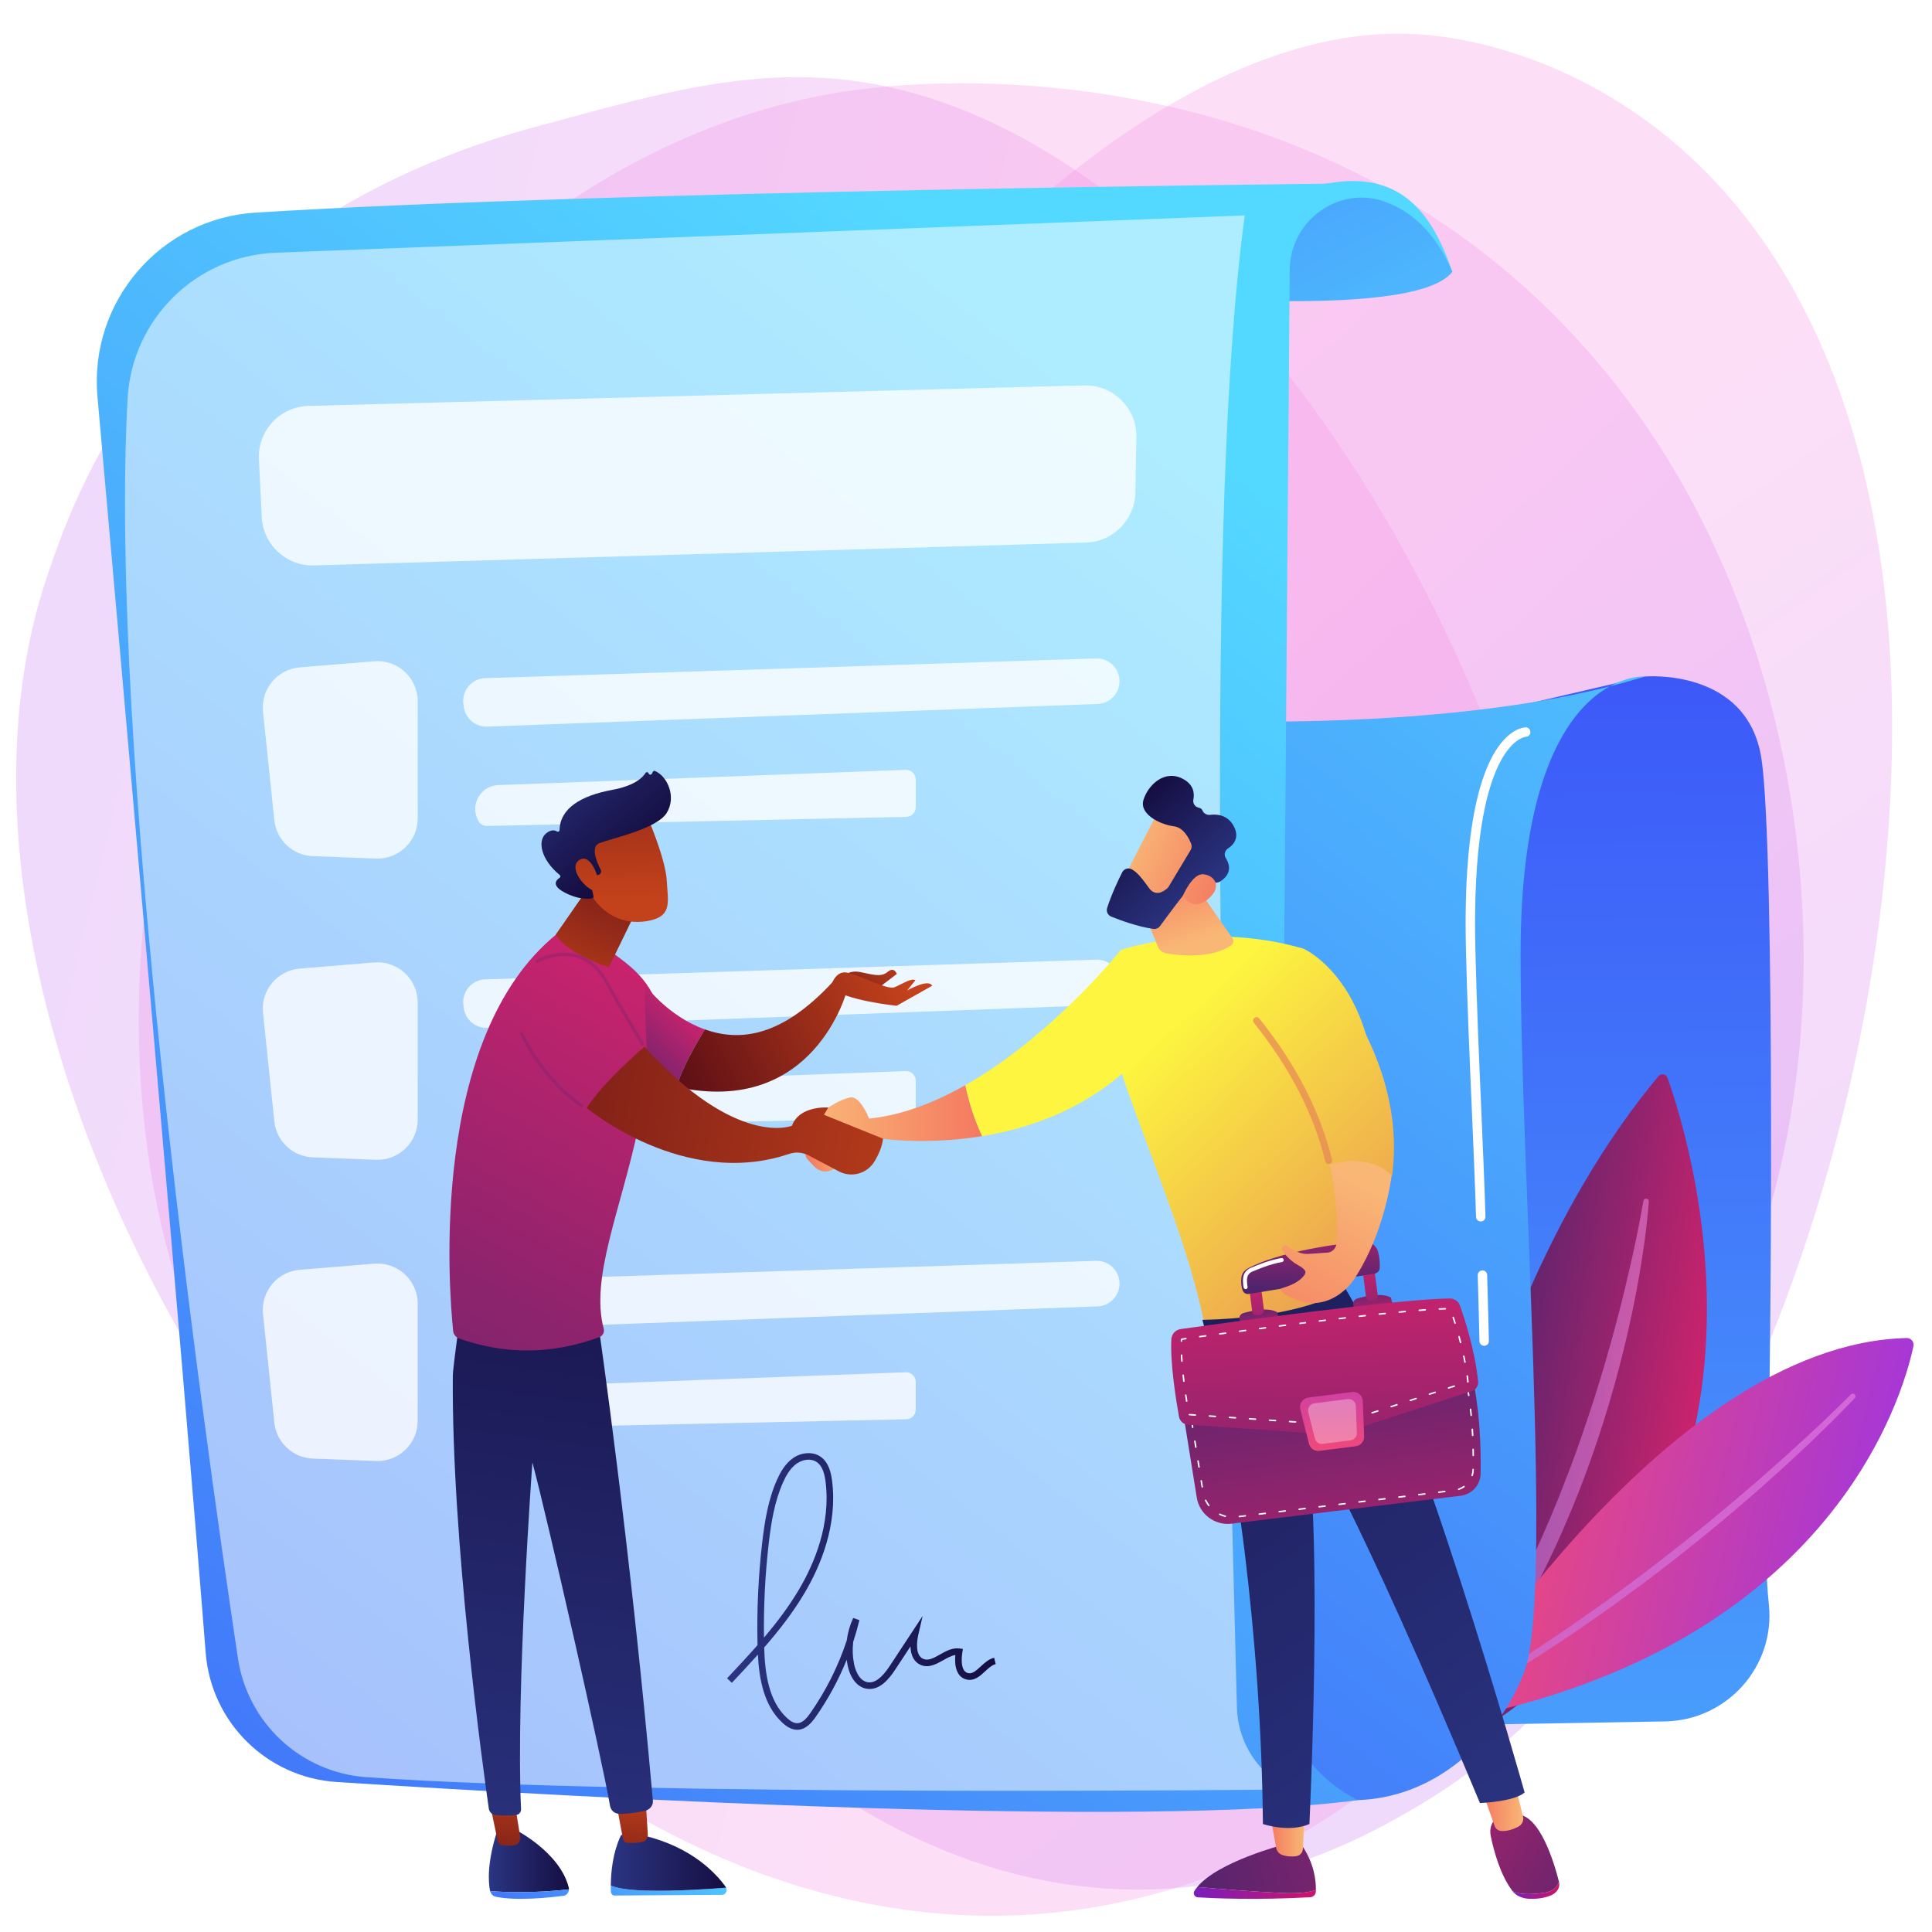 <?xml version="1.0" encoding="utf-8"?>
<!-- Generator: Adobe Illustrator 16.0.0, SVG Export Plug-In . SVG Version: 6.00 Build 0)  -->
<!DOCTYPE svg PUBLIC "-//W3C//DTD SVG 1.1//EN" "http://www.w3.org/Graphics/SVG/1.1/DTD/svg11.dtd">
<svg version="1.1" xmlns="http://www.w3.org/2000/svg" xmlns:xlink="http://www.w3.org/1999/xlink" x="0px" y="0px" width="3710px"
	 height="3710px" viewBox="0 0 3710 3710" enable-background="new 0 0 3710 3710" xml:space="preserve">
<g id="Background">
	<g>
		<g>
			<rect fill="#FFFFFF" width="3710" height="3710"/>
		</g>
	</g>
</g>
<g id="Illustration">
	<g>
		<linearGradient id="SVGID_1_" gradientUnits="userSpaceOnUse" x1="3755.719" y1="3854.661" x2="1501.471" y2="1454.979">
			<stop  offset="0" style="stop-color:#B37CFF"/>
			<stop  offset="1" style="stop-color:#F895E7"/>
		</linearGradient>
		<path opacity="0.3" fill="url(#SVGID_1_)" d="M3078.883,2891.918c-83.217,85.779-157.678,136.201-214.688,174.268
			c-556,371.246-1191.57,264.244-1388.074,227.672c-317.03-59.008-584.65-100.633-814.583-308.367
			c-522.477-472.037-497.063-1456.742-97.827-2066.723c47.336-72.326,445.968-663.221,1082.913-746.484
			c15.58-2.037,27.202-3.196,37.384-4.274c98.533-10.432,709.129-65.493,1207.009,351.63
			c71.27,59.708,185.963,167.409,292.318,331.669C3572.227,1451.918,3573.458,2382.131,3078.883,2891.918z"/>
		
			<linearGradient id="SVGID_2_" gradientUnits="userSpaceOnUse" x1="5056.781" y1="3885.911" x2="2669.553" y2="1344.67" gradientTransform="matrix(0.72 0.21 -0.287 0.984 665.531 -436.233)">
			<stop  offset="0" style="stop-color:#B37CFF"/>
			<stop  offset="1" style="stop-color:#F895E7"/>
		</linearGradient>
		<path opacity="0.3" fill="url(#SVGID_2_)" d="M2891.438,3345.422c-86.936,76.614-156.302,116.317-209.24,146.127
			c-516.282,290.703-936.523,40.824-1065.336-40.257c-207.821-130.816-385.869-232.276-483.849-507.862
			c-222.642-626.217,110.425-1699.774,590.96-2284.761c56.976-69.362,530.974-633.561,1013.042-591.853
			c11.792,1.02,20.475,2.177,28.1,3.119c73.791,9.135,527.999,76.245,750.614,637.163c31.867,80.293,79.436,222.229,102.956,424.393
			C3704.69,1870.691,3408.103,2890.108,2891.438,3345.422z"/>
		
			<linearGradient id="SVGID_3_" gradientUnits="userSpaceOnUse" x1="3793.505" y1="4073.026" x2="1406.276" y2="1531.784" gradientTransform="matrix(-0.769 0.421 -0.493 -0.899 3885.078 2852.913)">
			<stop  offset="0" style="stop-color:#B37CFF"/>
			<stop  offset="1" style="stop-color:#F895E7"/>
		</linearGradient>
		<path opacity="0.3" fill="url(#SVGID_3_)" d="M43.064,1311.57c16.467-120.673,45.646-202.293,68.282-264.248
			c220.77-604.205,764.646-763.055,934.714-808.673c274.385-73.599,501.516-143.917,790.999-32.218
			c657.803,253.816,1178.607,1249.984,1208.478,2027.533c3.543,92.194,23.402,850.386-417.145,1200.235
			c-10.777,8.557-19.015,14.581-26.193,19.922c-69.495,51.67-505.398,362.267-1114.299,153.121
			c-87.162-29.938-233.8-89.74-405.101-209.636C456.441,2959.215-54.811,2028.734,43.064,1311.57z"/>
		<g>
			<linearGradient id="SVGID_4_" gradientUnits="userSpaceOnUse" x1="3040.538" y1="5042.963" x2="3008.943" y2="575.445">
				<stop  offset="0" style="stop-color:#53D8FF"/>
				<stop  offset="1" style="stop-color:#3840F7"/>
			</linearGradient>
			<path fill="url(#SVGID_4_)" d="M2862.549,1367.94l295.588-68.812c0,0,197.634-17.767,224.361,157.896
				c26.727,175.661,18.982,1216.363,10.617,1430.993c-2.756,70.746-2.417,136.109,3.603,193.104
				c12.539,118.725-80.095,222.427-199.463,224.491l-550.293,9.522L2862.549,1367.94z"/>
			<g>
				
					<linearGradient id="SVGID_5_" gradientUnits="userSpaceOnUse" x1="4608.598" y1="2925.783" x2="5056.485" y2="2925.783" gradientTransform="matrix(-0.988 -0.155 -0.155 0.988 8257.562 605.254)">
					<stop  offset="0" style="stop-color:#CB236D"/>
					<stop  offset="1" style="stop-color:#4C246D"/>
				</linearGradient>
				<path fill="url(#SVGID_5_)" d="M2705.293,3399.716c0,0,59.046-827.979,479.047-1332.696c5.476-6.581,14.961-4.93,17.857,3.165
					C3247.96,2198.038,3505.194,3020.243,2705.293,3399.716z"/>
				<linearGradient id="SVGID_6_" gradientUnits="userSpaceOnUse" x1="2721.718" y1="2832.566" x2="3166.224" y2="2832.566">
					<stop  offset="0" style="stop-color:#B37CFF"/>
					<stop  offset="0.772" style="stop-color:#E88FEC"/>
					<stop  offset="1" style="stop-color:#F895E7"/>
				</linearGradient>
				<path opacity="0.5" fill="url(#SVGID_6_)" d="M3166.211,2307.291c-3.539,48.31-10.532,95.974-18.636,143.551
					c-8.381,47.506-18.225,94.775-29.813,141.639c-23.11,93.733-52.032,186.16-87.598,276.104
					c-17.929,44.898-36.942,89.41-58.227,132.87c-10.316,21.879-21.829,43.186-32.864,64.703
					c-11.722,21.174-23.165,42.489-35.858,63.106c-49.159,83.324-106.744,161.846-172.474,232.507
					c-1.96,2.106-5.257,2.226-7.363,0.265c-1.983-1.843-2.205-4.872-0.59-6.978l0.052-0.068
					c58.488-75.816,111.187-155.511,156.891-239.176c11.779-20.705,22.261-42.13,33.48-63.131
					c10.424-21.429,21.317-42.612,31.028-64.379c4.871-10.874,10.155-21.547,14.874-32.491l14.389-32.717
					c4.718-10.938,9.146-22.008,13.734-33.003c4.64-10.975,8.975-22.078,13.252-33.203c8.887-22.118,17.137-44.49,25.467-66.833
					c7.946-22.486,15.892-44.973,23.322-67.646c15.326-45.19,28.937-90.956,42.076-136.879
					c12.863-45.995,24.831-92.282,35.575-138.879c10.951-46.523,20.682-93.501,28.932-140.496l0.027-0.148
					c0.497-2.833,3.195-4.727,6.028-4.23C3164.569,2302.245,3166.396,2304.664,3166.211,2307.291z"/>
			</g>
			<g>
				
					<linearGradient id="SVGID_7_" gradientUnits="userSpaceOnUse" x1="4306.245" y1="2917.305" x2="5023.248" y2="2917.305" gradientTransform="matrix(-0.971 -0.24 -0.24 0.971 8445.293 1227.031)">
					<stop  offset="0" style="stop-color:#A737D5"/>
					<stop  offset="1" style="stop-color:#EF497A"/>
				</linearGradient>
				<path fill="url(#SVGID_7_)" d="M2757.349,3309.081c0,0,432.961-728.27,904.007-739.681c8.358-0.202,14.708,7.475,12.985,15.655
					C3654.287,2680.253,3514.044,3178.578,2757.349,3309.081z"/>
				
					<linearGradient id="SVGID_8_" gradientUnits="userSpaceOnUse" x1="2779.883" y1="2804.676" x2="3518.243" y2="2804.676" gradientTransform="matrix(0.996 0.086 -0.086 0.996 270.013 -84.022)">
					<stop  offset="0" style="stop-color:#B37CFF"/>
					<stop  offset="0.772" style="stop-color:#E88FEC"/>
					<stop  offset="1" style="stop-color:#F895E7"/>
				</linearGradient>
				<path opacity="0.5" fill="url(#SVGID_8_)" d="M3561.631,2684.947c-28.541,29.968-57.933,58.803-87.729,87.341
					c-15.048,14.09-30.102,28.181-45.304,42.105c-15.342,13.771-30.506,27.744-45.996,41.348
					c-61.815,54.588-125.548,107.007-190.965,157.232c-32.459,25.445-66.086,49.348-99.265,73.835l-50.758,35.368
					c-8.475,5.874-16.894,11.828-25.463,17.563l-25.906,16.908c-68.453,46.067-139.973,87.367-212.005,127.476
					c-2.513,1.399-5.682,0.498-7.08-2.014c-1.379-2.476-0.521-5.592,1.908-7.02l0.137-0.08l53.155-31.179l26.569-15.584
					c8.78-5.323,17.4-10.915,26.107-16.357l52.217-32.695c17.212-11.198,34.21-22.732,51.324-34.081l25.628-17.087l25.234-17.668
					l50.436-35.386c32.969-24.501,66.379-48.408,98.631-73.861c32.687-24.883,64.649-50.694,96.635-76.472l47.377-39.407
					l46.788-40.104c15.582-13.387,30.839-27.146,46.276-40.7c15.295-13.71,30.446-27.584,45.593-41.46
					c30.155-27.861,60.119-56.095,88.912-85.199l0.073-0.073c2.022-2.044,5.316-2.061,7.361-0.04
					C3563.541,2679.653,3563.579,2682.897,3561.631,2684.947z"/>
			</g>
			<linearGradient id="SVGID_9_" gradientUnits="userSpaceOnUse" x1="3842.299" y1="719.751" x2="726.036" y2="4693.598">
				<stop  offset="0" style="stop-color:#53D8FF"/>
				<stop  offset="1" style="stop-color:#3840F7"/>
			</linearGradient>
			<path fill="url(#SVGID_9_)" d="M2261.628,1382.23c0,0,538.225,29.576,896.509-83.102c0,0-238.182-16.319-238.182,533.592
				c0,420.44,62.354,1222.933,7.912,1375.269c-54.441,152.334-258.016,357.109-549.838,181.123
				C2086.207,3213.125,2261.628,1382.23,2261.628,1382.23z"/>
			<linearGradient id="SVGID_10_" gradientUnits="userSpaceOnUse" x1="2751.156" y1="1156.797" x2="1676.161" y2="-1077.745">
				<stop  offset="0" style="stop-color:#53D8FF"/>
				<stop  offset="1" style="stop-color:#3840F7"/>
			</linearGradient>
			<path fill="url(#SVGID_10_)" d="M2118.534,557.783c0,0,593.844,64.73,670.342-35.925c0,0-60.854-181.152-241.572-169.1
				C2366.587,364.813,2118.534,557.783,2118.534,557.783z"/>
			<linearGradient id="SVGID_11_" gradientUnits="userSpaceOnUse" x1="2320.519" y1="856.592" x2="-761.642" y2="4800.812">
				<stop  offset="0" style="stop-color:#53D8FF"/>
				<stop  offset="1" style="stop-color:#3840F7"/>
			</linearGradient>
			<path fill="url(#SVGID_11_)" d="M187.158,761.593c51.781,581.958,160.553,1812.898,207.868,2412.518
				c10.55,133.677,117.695,239.264,251.513,247.853c476.677,30.597,1549.441,89.962,1961.113,34.728h-0.001
				c-94.305-46.49-153.689-142.845-152.835-247.984l21.859-2690.672c0.772-95.075,95.47-163.391,184.503-130.028
				c56.09,21.018,98.564,65.795,127.697,133.853c-38.869-113.264-99.996-196.132-241.572-169.1c0,0-1384.677,13.844-2056.599,55.505
				C308.125,419.584,170.942,579.383,187.158,761.593z"/>
			<defs>
				
					<filter id="Adobe_OpacityMaskFilter" filterUnits="userSpaceOnUse" x="240.046" y="413.653" width="2237.679" height="3025.223">
					<feFlood  style="flood-color:white;flood-opacity:1" result="back"/>
					<feBlend  in="SourceGraphic" in2="back" mode="normal"/>
				</filter>
			</defs>
			<mask maskUnits="userSpaceOnUse" x="240.046" y="413.653" width="2237.679" height="3025.223" id="SVGID_12_">
				<g filter="url(#Adobe_OpacityMaskFilter)">
					<defs>
						
							<filter id="Adobe_OpacityMaskFilter_1_" filterUnits="userSpaceOnUse" x="240.046" y="413.653" width="2237.679" height="3025.223">
							<feFlood  style="flood-color:white;flood-opacity:1" result="back"/>
							<feBlend  in="SourceGraphic" in2="back" mode="normal"/>
						</filter>
					</defs>
					<mask maskUnits="userSpaceOnUse" x="240.046" y="413.653" width="2237.679" height="3025.223" id="SVGID_12_">
						<g filter="url(#Adobe_OpacityMaskFilter_1_)">
						</g>
					</mask>
					<linearGradient id="SVGID_13_" gradientUnits="userSpaceOnUse" x1="2200.121" y1="984.24" x2="-664.897" y2="4650.583">
						<stop  offset="0" style="stop-color:#FFFFFF"/>
						<stop  offset="1" style="stop-color:#000000"/>
					</linearGradient>
					<path mask="url(#SVGID_12_)" fill="url(#SVGID_13_)" d="M529.69,485.283l1860.593-71.63
						c-76.74,568.122-44.354,1725.06-15.071,2865.251c1.735,67.594,41.378,128.43,102.513,157.32l0,0
						c0,0-1241.002,14.3-1774.229-23.521c-125.553-8.906-227.974-103.909-246.625-228.387
						c-73.205-488.503-248.344-1750.482-211.892-2418.597C253.326,612.724,376.58,491.179,529.69,485.283z"/>
				</g>
			</mask>
			<linearGradient id="SVGID_14_" gradientUnits="userSpaceOnUse" x1="2200.121" y1="984.24" x2="-664.897" y2="4650.583">
				<stop  offset="0" style="stop-color:#FFFFFF"/>
				<stop  offset="1" style="stop-color:#FFFFFF"/>
			</linearGradient>
			<path opacity="0.53" fill="url(#SVGID_14_)" d="M529.69,485.283l1860.593-71.63c-76.74,568.122-44.354,1725.06-15.071,2865.251
				c1.735,67.594,41.378,128.43,102.513,157.32l0,0c0,0-1241.002,14.3-1774.229-23.521
				c-125.553-8.906-227.974-103.909-246.625-228.387c-73.205-488.503-248.344-1750.482-211.892-2418.597
				C253.326,612.724,376.58,491.179,529.69,485.283z"/>
			<g>
				<path opacity="0.78" fill="#FFFFFF" d="M505.067,1366.499l21.715,208.407c3.979,38.201,35.439,67.666,73.82,69.139
					l121.339,4.656c43.762,1.678,80.154-33.345,80.154-77.14v-224.82c0-45.128-38.542-80.633-83.519-76.937l-143.053,11.757
					C532.377,1285.107,500.58,1323.438,505.067,1366.499z"/>
				<path opacity="0.78" fill="#FFFFFF" d="M931.754,1302.26c201.953-6.28,977.203-31.482,1172.966-37.851
					c24.692-0.804,45.104,18.997,45.104,43.702l0,0c0,23.518-18.601,42.823-42.103,43.694l-1172.21,43.52
					c-22.579,0.838-42.079-15.665-44.984-38.073l-0.734-5.667C886.47,1325.962,905.931,1303.063,931.754,1302.26z"/>
				<path opacity="0.78" fill="#FFFFFF" d="M919.071,1577.008L919.071,1577.008c3.427,5.75,9.683,9.214,16.375,9.068l804.902-17.487
					c10.111-0.219,18.193-8.479,18.193-18.592v-53.065c0-10.543-8.756-18.978-19.292-18.584l-782.457,29.256
					C921.942,1508.907,901.209,1547.055,919.071,1577.008z"/>
			</g>
			<g>
				<path opacity="0.78" fill="#FFFFFF" d="M505.067,1944.908l21.715,208.407c3.979,38.202,35.439,67.666,73.82,69.139
					l121.339,4.656c43.762,1.678,80.154-33.345,80.154-77.14v-224.82c0-45.127-38.542-80.632-83.519-76.936l-143.053,11.756
					C532.377,1863.518,500.58,1901.848,505.067,1944.908z"/>
				<path opacity="0.78" fill="#FFFFFF" d="M931.754,1880.669c201.953-6.279,977.203-31.482,1172.966-37.851
					c24.692-0.804,45.104,18.999,45.104,43.703l0,0c0,23.518-18.601,42.823-42.103,43.695l-1172.21,43.52
					c-22.579,0.838-42.079-15.666-44.984-38.073l-0.734-5.669C886.47,1904.371,905.931,1881.472,931.754,1880.669z"/>
				<path opacity="0.78" fill="#FFFFFF" d="M919.071,2155.418L919.071,2155.418c3.427,5.75,9.683,9.213,16.375,9.067L1740.349,2147
					c10.111-0.221,18.193-8.479,18.193-18.594v-53.064c0-10.544-8.756-18.979-19.292-18.584l-782.457,29.256
					C921.942,2087.316,901.209,2125.465,919.071,2155.418z"/>
			</g>
			<g>
				<path opacity="0.78" fill="#FFFFFF" d="M505.067,2523.318l21.715,208.407c3.979,38.202,35.439,67.667,73.82,69.14l121.339,4.654
					c43.762,1.68,80.154-33.345,80.154-77.139V2503.56c0-45.127-38.542-80.632-83.519-76.936l-143.053,11.758
					C532.377,2441.928,500.58,2480.257,505.067,2523.318z"/>
				<path opacity="0.78" fill="#FFFFFF" d="M931.754,2459.079c201.953-6.279,977.203-31.482,1172.966-37.852
					c24.692-0.802,45.104,18.997,45.104,43.703l0,0c0,23.519-18.601,42.823-42.103,43.696l-1172.21,43.519
					c-22.579,0.838-42.079-15.665-44.984-38.073l-0.734-5.669C886.47,2482.781,905.931,2459.883,931.754,2459.079z"/>
				<path opacity="0.78" fill="#FFFFFF" d="M919.071,2733.828L919.071,2733.828c3.427,5.749,9.683,9.213,16.375,9.067
					l804.902-17.486c10.111-0.221,18.193-8.479,18.193-18.593v-53.065c0-10.543-8.756-18.978-19.292-18.584l-782.457,29.256
					C921.942,2665.727,901.209,2703.874,919.071,2733.828z"/>
			</g>
			<path fill="#FFFFFF" d="M2850.046,2584.328c-4.917,0-8.958-3.945-9.053-8.889c-0.005-0.275-0.553-28.815-3.297-126.611
				c-0.142-5.001,3.799-9.171,8.801-9.308c4.883-0.248,9.171,3.799,9.306,8.801c2.748,97.919,3.303,126.5,3.309,126.776
				c0.095,5.002-3.887,9.136-8.888,9.23C2850.165,2584.328,2850.105,2584.328,2850.046,2584.328z"/>
			<path fill="#FFFFFF" d="M2843.465,2345.611c-4.878,0-8.9-3.875-9.048-8.781c-1.945-63.661-4.982-134.033-8.196-208.544
				c-4.335-100.669-8.829-204.771-11.2-305.05c-6.253-264.654,37.403-366.25,75.125-404.874
				c20.501-20.995,37.681-21.604,39.573-21.604c5.002,0,9.061,4.058,9.061,9.06c0,4.941-3.958,8.959-8.877,9.059
				c-2.064,0.147-106.136,11.584-96.765,407.936c2.365,100.103,6.848,204.109,11.188,304.694
				c3.214,74.565,6.251,144.996,8.198,208.769c0.153,5.001-3.774,9.177-8.777,9.33
				C2843.653,2345.611,2843.559,2345.611,2843.465,2345.611z"/>
			<g>
				<linearGradient id="SVGID_15_" gradientUnits="userSpaceOnUse" x1="1396.181" y1="3056.076" x2="1912.021" y2="3056.076">
					<stop  offset="0" style="stop-color:#2B3582"/>
					<stop  offset="1" style="stop-color:#150E42"/>
				</linearGradient>
				<path fill="url(#SVGID_15_)" d="M1530.825,3321.692c-9.185,0-18.382-4.349-28.081-13.261
					c-35.678-32.776-44.89-83.142-47.392-131.046c-16.464,18.418-33.305,36.364-49.956,54.109l-9.216-8.648
					c19.554-20.838,39.372-41.952,58.494-63.769c-1.583-65.638,1.443-131.956,8.999-197.153
					c4.637-39.985,11.314-82.308,28.652-120.913c5.524-12.311,14.695-29.952,30.474-40.985
					c16.459-11.507,38.046-12.762,52.484-3.058c16.236,10.915,20.611,31.585,22.488,46.182
					c11.031,85.82-22.446,164.47-52.477,215.341c-22.29,37.76-49.272,72.317-77.855,105.186
					c1.479,49.041,8.274,102.763,43.856,135.449c7.498,6.891,14.149,10.232,20.129,9.915c10.021-0.357,18.14-10.097,24.76-19.571
					c30.078-43.083,53.475-89.794,69.825-139.341c1.909-14.901,6.076-29.515,12.415-43.16l11.871,4.154
					c-3.433,14.136-7.403,28.08-11.901,41.808c-1.673,14.034-1.158,28.33,1.622,42.207c1.48,7.381,7.695,31.72,25.674,35.143
					c13.375,2.56,27.384-7.611,42.821-31.069l63.271-96.173l-7.996,34.432c-2.821,12.157-7.554,41.179,9.411,48.156
					c9.646,3.974,19.856-1.772,31.679-8.434c11.747-6.62,23.89-13.454,37.7-11.628l6.51,0.869l-1.116,6.471
					c-0.637,3.703-5.75,36.258,11.135,39.99c7.71,1.719,14.197-3.641,23.946-12.646c7.658-7.081,15.577-14.404,25.995-16.927
					l2.974,12.285c-7.224,1.749-13.62,7.661-20.391,13.918c-9.619,8.896-20.516,18.971-35.252,15.712
					c-19.229-4.25-23.957-25.915-21.869-47.061c-7.575,1.102-15.328,5.467-23.43,10.029c-12.831,7.226-27.37,15.42-42.69,9.108
					c-12.639-5.195-19.483-17.752-20.005-35.714l-29.312,44.556c-11.842,17.991-30.507,41.322-55.747,36.541
					c-17.362-3.308-30.709-20.158-35.699-45.073c-0.697-3.477-1.263-6.978-1.701-10.495
					c-15.514,38.528-35.366,75.189-59.378,109.579c-7.914,11.331-19.006,24.401-34.666,24.964
					C1531.529,3321.684,1531.177,3321.692,1530.825,3321.692z M1552.825,2803.009c-8.309,0-16.688,3.114-22.784,7.376
					c-13.213,9.241-21.273,24.858-26.186,35.802c-16.634,37.043-23.107,78.218-27.625,117.195
					c-6.951,59.971-10.035,120.901-9.188,181.358c24.755-29.194,47.943-59.763,67.372-92.675
					c29.022-49.165,61.398-125.041,50.822-207.303c-2.484-19.324-7.886-31.177-17.001-37.303
					C1563.556,2804.313,1558.204,2803.009,1552.825,2803.009z"/>
			</g>
			<path opacity="0.78" fill="#FFFFFF" d="M2085.368,1041.854l-1482.209,43.98c-53.242,1.58-97.954-39.746-100.563-92.948
				l-5.439-110.88c-2.688-54.803,40.231-101.09,95.081-102.539l1489.57-39.384c55.693-1.472,101.36,43.814,100.352,99.519
				l-1.923,106.282C2179.292,998.064,2137.536,1040.306,2085.368,1041.854z"/>
		</g>
		<g>
			
				<linearGradient id="SVGID_16_" gradientUnits="userSpaceOnUse" x1="-2016.342" y1="-10574.171" x2="-1944.454" y2="-10574.171" gradientTransform="matrix(-0.981 0.193 -0.193 -0.981 -2396.997 -7779.744)">
				<stop  offset="0" style="stop-color:#F9B776"/>
				<stop  offset="1" style="stop-color:#F47960"/>
			</linearGradient>
			<path fill="url(#SVGID_16_)" d="M1618.48,2209.651c0,0-49.438-32.429-56.282-24.952c-2.435,2.661-8.126,11.703-13.427,21.57
				c-3.739,6.963-2.586,15.537,2.908,21.218l12.745,13.174c12.144,12.554,32.693,11.652,43.415-2.137
				C1613.246,2231.569,1617.552,2222.189,1618.48,2209.651z"/>
			<g>
				<g>
					
						<linearGradient id="SVGID_17_" gradientUnits="userSpaceOnUse" x1="268.669" y1="2137.486" x2="596.02" y2="2137.486" gradientTransform="matrix(1 0 0 1 1290.102 0)">
						<stop  offset="0" style="stop-color:#F9B776"/>
						<stop  offset="1" style="stop-color:#F47960"/>
					</linearGradient>
					<path fill="url(#SVGID_17_)" d="M1668.885,2148.048c0,0-16.968-44.66-36.783-40.571c-19.816,4.091-41.495,19.315-41.495,19.315
						l-31.835,43.054c0,0,89.368,35.206,120.798,15.03c0,0,91.282,15.772,206.554-3.144c-16.686-35.229-26.632-70.499-32.473-97.877
						C1795.267,2116.903,1732.383,2141.588,1668.885,2148.048z"/>
					<linearGradient id="SVGID_18_" gradientUnits="userSpaceOnUse" x1="2112.092" y1="2101.633" x2="2984.342" y2="3029.212">
						<stop  offset="0" style="stop-color:#FDF53F"/>
						<stop  offset="0.294" style="stop-color:#F2BF4A"/>
						<stop  offset="1" style="stop-color:#D93C65"/>
					</linearGradient>
					<path fill="url(#SVGID_18_)" d="M2152.413,1824.111c0,0-130.692,164.609-298.763,259.744
						c5.841,27.378,15.787,62.648,32.473,97.877c87.188-14.307,188.094-48.449,273.64-124.316L2152.413,1824.111z"/>
				</g>
				<linearGradient id="SVGID_19_" gradientUnits="userSpaceOnUse" x1="2230.502" y1="1990.286" x2="3102.748" y2="2917.862">
					<stop  offset="0" style="stop-color:#FDF53F"/>
					<stop  offset="0.294" style="stop-color:#F2BF4A"/>
					<stop  offset="1" style="stop-color:#D93C65"/>
				</linearGradient>
				<path fill="url(#SVGID_19_)" d="M2315.403,2553.703c-25.558-121.402-51.117-191.688-136.697-421.805
					c-26.933-72.414-51.388-145.683-39.567-222.036l13.274-85.751c0,0,166.315-56.279,350.672-2.372
					c0,0,251.521,109.266,80.681,648.898C2506.762,2556.79,2416.641,2581.345,2315.403,2553.703z"/>
				
					<linearGradient id="SVGID_20_" gradientUnits="userSpaceOnUse" x1="1001.116" y1="1810.066" x2="948.624" y2="1652.588" gradientTransform="matrix(1 0 0 1 1290.102 0)">
					<stop  offset="0" style="stop-color:#F9B776"/>
					<stop  offset="1" style="stop-color:#F47960"/>
				</linearGradient>
				<path fill="url(#SVGID_20_)" d="M2180.725,1714.666l43.127,103.605c2.724,6.545,8.611,11.208,15.598,12.405
					c24.864,4.265,85.001,10.926,124.494-15.044c4.706-3.095,5.903-9.49,2.686-14.112l-79.676-114.387L2180.725,1714.666z"/>
				<g>
					<linearGradient id="SVGID_21_" gradientUnits="userSpaceOnUse" x1="2168.604" y1="1616.812" x2="2357.273" y2="1698.842">
						<stop  offset="0" style="stop-color:#F9B776"/>
						<stop  offset="1" style="stop-color:#F47960"/>
					</linearGradient>
					<path fill="url(#SVGID_21_)" d="M2225.325,1556.149c-1.811,1.705-76.438,148.258-76.438,148.258l84.583,40.831l91.368-128.39
						C2324.838,1616.849,2255.646,1527.608,2225.325,1556.149z"/>
					
						<linearGradient id="SVGID_22_" gradientUnits="userSpaceOnUse" x1="4829.566" y1="5730.201" x2="5054.943" y2="5730.201" gradientTransform="matrix(-0.685 -0.728 -0.728 0.685 9787.373 1318.785)">
						<stop  offset="0" style="stop-color:#2B3582"/>
						<stop  offset="1" style="stop-color:#150E42"/>
					</linearGradient>
					<path fill="url(#SVGID_22_)" d="M2286.398,1632.253l-42.186,70.321c-0.64,1.068-1.403,2.032-2.313,2.881
						c-5.021,4.673-22.204,18.269-35.488-0.242c-11.32-15.775-21.943-30.119-33.326-36.034c-6.646-3.453-14.826-0.695-18.2,5.993
						c-6.951,13.775-20.414,41.855-28.871,68.485c-2.119,6.675,1.324,13.839,7.813,16.468c17.13,6.939,50.979,19.49,81.017,23.634
						c4.935,0.681,9.819-1.399,12.756-5.423c12.923-17.705,49.349-67.181,61.781-79.564c11.548-11.506,32.863-7.167,42.47-4.408
						c3.646,1.048,7.528,0.543,10.777-1.413c9.745-5.869,26.751-20.486,11.194-45.235c-3.868-6.152-1.896-14.349,4.176-18.342
						c10.88-7.157,22.688-20.591,11.438-42.348c-11.388-22.022-31.721-24-45.571-22.308c-6.127,0.749-12.348-2.464-14.699-8.173
						c-1.045-2.538-3.113-4.703-6.962-5.484c-7.258-1.471-12.023-8.11-10.599-15.379c2.443-12.463,0.604-28.652-19.296-39.592
						c-36.494-20.066-68.463,12.629-76.592,40.229c-8.129,27.601,32.676,47.104,58.345,50.361
						c18.853,2.39,29.19,22.968,33.35,33.724C2288.923,1624.307,2288.552,1628.663,2286.398,1632.253z"/>
					<linearGradient id="SVGID_23_" gradientUnits="userSpaceOnUse" x1="2156.848" y1="1643.852" x2="2345.516" y2="1725.882">
						<stop  offset="0" style="stop-color:#F9B776"/>
						<stop  offset="1" style="stop-color:#F47960"/>
					</linearGradient>
					<path fill="url(#SVGID_23_)" d="M2271.612,1719.825c0,0,18.152-42.713,38.926-40.97c20.772,1.744,37.121,22.438,11.377,45.701
						C2289.893,1753.493,2271.612,1719.825,2271.612,1719.825z"/>
				</g>
				<g>
					
						<linearGradient id="SVGID_24_" gradientUnits="userSpaceOnUse" x1="2226.874" y1="3634.981" x2="2461.35" y2="3634.981" gradientTransform="matrix(-1 0 0 1 4753.758 0)">
						<stop  offset="0" style="stop-color:#CE1567"/>
						<stop  offset="1" style="stop-color:#7A1DBC"/>
					</linearGradient>
					<path fill="url(#SVGID_24_)" d="M2299.03,3623.64c40.168,3.473,109.884,9.112,164.843,11.53
						c33.036,1.455,52.058-1.781,63.011-6.164c-0.019,1.233-0.053,2.399-0.101,3.483c-0.261,5.783-4.96,10.411-10.802,10.737
						c-103.848,5.795-186.438,2.005-215.842,0.216c-6.08-0.371-9.704-6.977-6.595-12.161
						C2295.102,3628.69,2296.985,3626.15,2299.03,3623.64z"/>
					<linearGradient id="SVGID_25_" gradientUnits="userSpaceOnUse" x1="3092.836" y1="3415.606" x2="2243.824" y2="3657.595">
						<stop  offset="0" style="stop-color:#CB236D"/>
						<stop  offset="1" style="stop-color:#4C246D"/>
					</linearGradient>
					<path fill="url(#SVGID_25_)" d="M2463.873,3635.17c-54.959-2.418-124.675-8.058-164.843-11.53
						c39.492-48.452,164.843-81.109,164.843-81.109h35.403c24.349,35.1,27.875,68.517,27.607,86.476
						C2515.931,3633.389,2496.909,3636.625,2463.873,3635.17z"/>
					
						<linearGradient id="SVGID_26_" gradientUnits="userSpaceOnUse" x1="2248.521" y1="3524.869" x2="2314.568" y2="3524.869" gradientTransform="matrix(-1 0 0 1 4753.758 0)">
						<stop  offset="0" style="stop-color:#F9B776"/>
						<stop  offset="1" style="stop-color:#F47960"/>
					</linearGradient>
					<path fill="url(#SVGID_26_)" d="M2505.237,3484.733l-3.313,65.56c-0.358,7.099-5.675,13.064-12.785,14.081
						c-7.073,1.012-16.547,1.142-26.593-2.202c-6.181-2.058-10.771-7.266-11.909-13.619l-11.448-63.819H2505.237z"/>
				</g>
				<g>
					<g>
						
							<linearGradient id="SVGID_27_" gradientUnits="userSpaceOnUse" x1="1759.429" y1="3629.924" x2="1849.282" y2="3629.924" gradientTransform="matrix(-1 0 0 1 4753.758 0)">
							<stop  offset="0" style="stop-color:#CE1567"/>
							<stop  offset="1" style="stop-color:#7A1DBC"/>
						</linearGradient>
						<path fill="url(#SVGID_27_)" d="M2965.071,3634.679c17.418-2.429,25.301-11.479,28.604-21.152
							c0.021,0.087,0.045,0.174,0.065,0.261c2.562,10.205-3.378,20.78-15.256,25.811c-14.358,6.079-30.054,7.116-42.241,6.613
							c-13.072-0.538-25.075-5.949-31.67-14.608l-0.099-0.13C2917.599,3637.966,2936.021,3638.73,2965.071,3634.679z"/>
						<linearGradient id="SVGID_28_" gradientUnits="userSpaceOnUse" x1="2619.523" y1="3366.422" x2="3148.621" y2="3710.951">
							<stop  offset="0" style="stop-color:#CB236D"/>
							<stop  offset="1" style="stop-color:#4C246D"/>
						</linearGradient>
						<path fill="url(#SVGID_28_)" d="M2882.94,3484.313h29.197c44.472-0.908,72.397,92.89,81.538,129.214
							c-3.304,9.674-11.187,18.724-28.604,21.152c-29.051,4.052-47.473,3.287-60.596-3.206
							c-24.025-31.616-35.938-77.921-41.663-104.945C2856.3,3495.792,2882.94,3484.313,2882.94,3484.313z"/>
					</g>
					
						<linearGradient id="SVGID_29_" gradientUnits="userSpaceOnUse" x1="1828.636" y1="3469.811" x2="1907.567" y2="3469.811" gradientTransform="matrix(-1 0 0 1 4753.758 0)">
						<stop  offset="0" style="stop-color:#F9B776"/>
						<stop  offset="1" style="stop-color:#F47960"/>
					</linearGradient>
					<path fill="url(#SVGID_29_)" d="M2908.385,3423.464l16.211,64.48c1.989,7.905-1.794,16.082-9.104,19.834
						c-9.07,4.654-21.839,9.545-33.573,8.13c-5.52-0.667-10.104-4.554-11.928-9.75l-23.8-67.84L2908.385,3423.464z"/>
				</g>
				
					<linearGradient id="SVGID_30_" gradientUnits="userSpaceOnUse" x1="-515.497" y1="3585.706" x2="688.943" y2="1920.51" gradientTransform="matrix(-1 0 0 1 2420.758 0)">
					<stop  offset="0" style="stop-color:#2B3582"/>
					<stop  offset="1" style="stop-color:#150E42"/>
				</linearGradient>
				<path fill="url(#SVGID_30_)" d="M2927.724,3442.101c-20.172,17.893-85.778,20.254-85.778,20.254
					C2605.619,2895.147,2507.092,2739,2507.092,2739c34.123,214.09,7.354,763.626,7.354,763.626c-38.998,17.208-89.276,0-89.276,0
					c-3.167-350.492-52.515-727.113-116.156-968.093c159.729-3.59,246.534-38.41,274.271-60.346
					C2716.428,2688.841,2927.724,3442.101,2927.724,3442.101z"/>
				<g>
					
						<linearGradient id="SVGID_31_" gradientUnits="userSpaceOnUse" x1="143.723" y1="3838.639" x2="136.398" y2="3162.319" gradientTransform="matrix(0.992 -0.127 0.127 0.992 1989.996 -609.597)">
						<stop  offset="0" style="stop-color:#CB236D"/>
						<stop  offset="1" style="stop-color:#4C246D"/>
					</linearGradient>
					<path fill="url(#SVGID_31_)" d="M2268.774,2693.039l29.392,182.803c5.125,31.877,34.651,53.986,66.849,50.059l439.896-53.655
						c21.521-2.626,37.84-20.594,38.271-42.17c0.941-47.234-0.915-131.297-20.738-207.885L2268.774,2693.039z"/>
					<path fill="#FFFFFF" d="M2379.854,2913.638c-0.72,0-1.345-0.539-1.435-1.271c-0.097-0.795,0.468-1.518,1.262-1.613l11.49-1.402
						c0.78-0.087,1.516,0.465,1.611,1.26c0.097,0.794-0.468,1.517-1.262,1.612l-11.49,1.403
						C2379.972,2913.633,2379.914,2913.638,2379.854,2913.638z M2353.049,2913.132c-0.116,0-0.232-0.017-0.351-0.046
						c-3.828-0.946-7.578-2.287-11.149-3.982c-0.721-0.346-1.027-1.209-0.685-1.93c0.342-0.724,1.206-1.027,1.928-0.688
						c3.397,1.617,6.964,2.893,10.602,3.794c0.777,0.189,1.249,0.976,1.059,1.752
						C2354.289,2912.691,2353.698,2913.132,2353.049,2913.132z M2418.156,2908.964c-0.72,0-1.345-0.539-1.434-1.276
						c-0.096-0.789,0.467-1.514,1.261-1.608l11.491-1.398c0.803-0.104,1.517,0.465,1.61,1.264c0.097,0.789-0.467,1.514-1.262,1.608
						l-11.489,1.398C2418.274,2908.96,2418.215,2908.964,2418.156,2908.964z M2456.46,2904.294c-0.721,0-1.347-0.538-1.436-1.271
						c-0.096-0.794,0.467-1.519,1.263-1.613l11.489-1.402c0.794-0.1,1.517,0.468,1.611,1.259c0.096,0.794-0.467,1.518-1.261,1.612
						l-11.49,1.403C2456.576,2904.29,2456.52,2904.294,2456.46,2904.294z M2494.762,2899.621c-0.72,0-1.345-0.54-1.434-1.271
						c-0.097-0.794,0.467-1.518,1.261-1.612l11.491-1.403c0.772-0.104,1.516,0.469,1.609,1.258c0.098,0.794-0.467,1.52-1.261,1.614
						l-11.49,1.401C2494.879,2899.616,2494.822,2899.621,2494.762,2899.621z M2533.067,2894.947c-0.722,0-1.347-0.539-1.436-1.275
						c-0.096-0.791,0.467-1.515,1.261-1.609l11.491-1.398c0.807-0.082,1.517,0.47,1.611,1.264c0.096,0.789-0.467,1.514-1.261,1.607
						l-11.491,1.399C2533.184,2894.943,2533.124,2894.947,2533.067,2894.947z M2321.335,2892.449c-0.432,0-0.859-0.193-1.146-0.563
						c-2.417-3.135-4.518-6.521-6.245-10.072c-0.348-0.72-0.05-1.583,0.669-1.934c0.714-0.345,1.585-0.054,1.936,0.667
						c1.639,3.373,3.636,6.595,5.932,9.569c0.487,0.634,0.371,1.543-0.261,2.028
						C2321.956,2892.351,2321.644,2892.449,2321.335,2892.449z M2571.369,2890.277c-0.721,0-1.347-0.538-1.434-1.271
						c-0.098-0.794,0.467-1.518,1.261-1.612l11.491-1.403c0.785-0.114,1.514,0.466,1.609,1.26s-0.467,1.518-1.261,1.612
						l-11.491,1.403C2571.485,2890.272,2571.429,2890.277,2571.369,2890.277z M2609.671,2885.604c-0.72,0-1.345-0.539-1.434-1.271
						c-0.097-0.794,0.468-1.519,1.261-1.614l11.491-1.401c0.792-0.119,1.516,0.464,1.61,1.259c0.097,0.794-0.467,1.519-1.261,1.612
						l-11.49,1.403C2609.789,2885.6,2609.73,2885.604,2609.671,2885.604z M2647.974,2880.935c-0.72,0-1.346-0.539-1.434-1.271
						c-0.098-0.794,0.467-1.519,1.261-1.613l11.49-1.402c0.799-0.074,1.516,0.465,1.611,1.259c0.097,0.794-0.468,1.518-1.262,1.612
						l-11.49,1.403C2648.091,2880.931,2648.033,2880.935,2647.974,2880.935z M2686.275,2876.261c-0.72,0-1.345-0.539-1.434-1.271
						c-0.096-0.794,0.467-1.518,1.261-1.612l11.491-1.403c0.777-0.078,1.517,0.465,1.611,1.259c0.096,0.794-0.467,1.519-1.261,1.613
						l-11.491,1.402C2686.394,2876.256,2686.335,2876.261,2686.275,2876.261z M2724.579,2871.587c-0.721,0-1.347-0.539-1.434-1.271
						c-0.098-0.794,0.467-1.518,1.261-1.612l11.492-1.398c0.823-0.107,1.516,0.464,1.611,1.263c0.096,0.789-0.468,1.515-1.262,1.607
						l-11.493,1.4C2724.695,2871.583,2724.636,2871.587,2724.579,2871.587z M2762.883,2866.918c-0.72,0-1.345-0.539-1.434-1.272
						c-0.098-0.794,0.467-1.518,1.261-1.612l11.491-1.403c0.789-0.09,1.515,0.47,1.61,1.26c0.097,0.794-0.468,1.518-1.262,1.612
						l-11.489,1.403C2763,2866.913,2762.942,2866.918,2762.883,2866.918z M2801.011,2861.343c-0.601,0-1.162-0.379-1.368-0.979
						c-0.26-0.752,0.142-1.579,0.896-1.838c3.524-1.21,6.863-2.909,9.924-5.049c0.656-0.461,1.558-0.296,2.014,0.354
						c0.458,0.659,0.3,1.559-0.356,2.017c-3.281,2.295-6.859,4.118-10.639,5.418
						C2801.324,2861.318,2801.167,2861.343,2801.011,2861.343z M2308.598,2856.583c-0.697,0-1.313-0.506-1.428-1.219l-1.837-11.429
						c-0.126-0.789,0.412-1.529,1.2-1.657c0.789-0.136,1.529,0.407,1.659,1.196l1.838,11.43c0.125,0.79-0.412,1.53-1.2,1.658
						C2308.752,2856.574,2308.674,2856.583,2308.598,2856.583z M2827.011,2834.745c-0.145,0-0.291-0.021-0.438-0.07
						c-0.762-0.238-1.185-1.053-0.943-1.814c1.121-3.545,1.736-7.24,1.83-10.979c0.019-0.799,0.68-1.502,1.483-1.412
						c0.799,0.021,1.43,0.688,1.409,1.486c-0.102,4.01-0.762,7.973-1.963,11.777
						C2828.194,2834.351,2827.625,2834.745,2827.011,2834.745z M2302.472,2818.485c-0.697,0-1.313-0.506-1.428-1.217l-1.836-11.429
						c-0.125-0.791,0.411-1.531,1.198-1.659c0.793-0.128,1.531,0.404,1.66,1.198l1.838,11.429c0.125,0.789-0.411,1.531-1.2,1.657
						C2302.626,2818.479,2302.548,2818.485,2302.472,2818.485z M2829.055,2796.353c-0.795,0-1.44-0.643-1.447-1.437
						c-0.032-3.731-0.087-7.591-0.172-11.564c-0.017-0.798,0.617-1.461,1.415-1.477c0.775-0.025,1.46,0.616,1.478,1.419
						c0.084,3.982,0.14,7.85,0.173,11.598c0.008,0.798-0.634,1.452-1.434,1.461
						C2829.063,2796.353,2829.059,2796.353,2829.055,2796.353z M2296.348,2780.386c-0.696,0-1.312-0.506-1.425-1.219l-1.841-11.429
						c-0.127-0.789,0.411-1.529,1.198-1.657c0.792-0.157,1.532,0.407,1.66,1.196l1.837,11.429c0.128,0.791-0.409,1.531-1.197,1.659
						C2296.502,2780.377,2296.425,2780.386,2296.348,2780.386z M2827.917,2757.77c-0.765,0-1.404-0.601-1.445-1.374
						c-0.188-3.789-0.407-7.635-0.655-11.544c-0.051-0.798,0.556-1.485,1.352-1.535c0.854-0.012,1.485,0.553,1.537,1.354
						c0.249,3.917,0.467,7.78,0.66,11.577c0.04,0.799-0.575,1.478-1.374,1.519C2827.967,2757.77,2827.941,2757.77,2827.917,2757.77z
						 M2290.222,2742.288c-0.696,0-1.312-0.506-1.428-1.218l-1.837-11.429c-0.124-0.79,0.412-1.53,1.2-1.658
						c0.793-0.144,1.532,0.407,1.659,1.197l1.838,11.43c0.125,0.79-0.411,1.53-1.2,1.658
						C2290.376,2742.28,2290.299,2742.288,2290.222,2742.288z M2825.104,2719.282c-0.736,0-1.366-0.56-1.438-1.309
						c-0.368-3.802-0.765-7.636-1.201-11.495c-0.09-0.794,0.481-1.509,1.275-1.595c0.804-0.116,1.512,0.48,1.6,1.274
						c0.437,3.867,0.838,7.719,1.205,11.535c0.079,0.799-0.506,1.502-1.3,1.581
						C2825.199,2719.278,2825.151,2719.282,2825.104,2719.282z M2284.096,2704.191c-0.696,0-1.313-0.506-1.428-1.217l-2.073-12.906
						l10.601-1.358c0.792-0.123,1.516,0.461,1.619,1.251c0.101,0.794-0.46,1.518-1.254,1.621l-7.633,0.979l1.601,9.953
						c0.125,0.789-0.412,1.529-1.2,1.657C2284.25,2704.183,2284.172,2704.191,2284.096,2704.191z M2318.17,2688.168
						c-0.719,0-1.34-0.535-1.436-1.264c-0.1-0.794,0.46-1.518,1.254-1.621l11.48-1.469c0.773-0.11,1.516,0.461,1.619,1.251
						c0.1,0.794-0.459,1.518-1.254,1.621l-11.479,1.469C2318.292,2688.163,2318.231,2688.168,2318.17,2688.168z M2356.442,2683.271
						c-0.718,0-1.338-0.533-1.433-1.262c-0.101-0.794,0.459-1.519,1.25-1.621l11.485-1.474c0.776-0.099,1.518,0.461,1.618,1.251
						c0.101,0.794-0.459,1.518-1.251,1.621l-11.484,1.473C2356.566,2683.268,2356.506,2683.271,2356.442,2683.271z
						 M2820.386,2680.992c-0.703,0-1.32-0.515-1.427-1.23c-0.577-3.793-1.186-7.599-1.834-11.408
						c-0.135-0.786,0.396-1.535,1.183-1.67c0.788-0.136,1.535,0.395,1.669,1.185c0.651,3.826,1.265,7.648,1.844,11.458
						c0.119,0.789-0.426,1.529-1.217,1.65C2820.532,2680.983,2820.458,2680.992,2820.386,2680.992z M2394.716,2678.372
						c-0.717,0-1.339-0.535-1.434-1.264c-0.101-0.794,0.459-1.518,1.253-1.621l11.482-1.469c0.781-0.086,1.517,0.461,1.619,1.251
						c0.102,0.794-0.458,1.518-1.252,1.621l-11.483,1.469C2394.84,2678.367,2394.778,2678.372,2394.716,2678.372z
						 M2432.992,2673.477c-0.719,0-1.34-0.535-1.434-1.264c-0.101-0.794,0.459-1.519,1.253-1.621l11.481-1.473
						c0.813-0.124,1.518,0.461,1.619,1.25c0.101,0.794-0.458,1.519-1.252,1.621l-11.482,1.473
						C2433.115,2673.472,2433.055,2673.477,2432.992,2673.477z M2471.267,2668.576c-0.719,0-1.34-0.535-1.435-1.264
						c-0.101-0.794,0.459-1.518,1.252-1.621l11.483-1.469c0.792-0.114,1.516,0.461,1.619,1.251c0.101,0.794-0.459,1.518-1.253,1.621
						l-11.482,1.469C2471.39,2668.572,2471.327,2668.576,2471.267,2668.576z M2509.542,2663.681c-0.718,0-1.339-0.535-1.435-1.264
						c-0.101-0.794,0.46-1.518,1.253-1.621l11.482-1.473c0.77-0.1,1.517,0.461,1.62,1.25c0.1,0.794-0.46,1.519-1.252,1.621
						l-11.482,1.474C2509.664,2663.676,2509.604,2663.681,2509.542,2663.681z M2547.815,2658.78c-0.719,0-1.34-0.535-1.434-1.264
						c-0.101-0.794,0.458-1.518,1.252-1.621l11.482-1.469c0.776-0.09,1.518,0.461,1.619,1.251c0.101,0.794-0.459,1.518-1.253,1.621
						l-11.482,1.469C2547.938,2658.776,2547.877,2658.78,2547.815,2658.78z M2586.091,2653.885c-0.718,0-1.339-0.535-1.434-1.264
						c-0.102-0.794,0.458-1.518,1.251-1.621l11.482-1.473c0.809-0.074,1.518,0.456,1.621,1.25c0.101,0.794-0.459,1.519-1.253,1.621
						l-11.482,1.474C2586.215,2653.88,2586.152,2653.885,2586.091,2653.885z M2624.365,2648.984c-0.718,0-1.34-0.535-1.435-1.263
						c-0.101-0.794,0.46-1.519,1.253-1.622l11.482-1.468c0.786-0.12,1.518,0.46,1.619,1.25c0.102,0.794-0.459,1.52-1.254,1.621
						l-11.482,1.469C2624.488,2648.98,2624.427,2648.984,2624.365,2648.984z M2662.641,2644.089c-0.719,0-1.34-0.535-1.435-1.264
						c-0.1-0.794,0.46-1.518,1.254-1.621l11.482-1.473c0.789-0.104,1.516,0.461,1.618,1.25c0.101,0.794-0.459,1.52-1.253,1.621
						l-11.479,1.474C2662.764,2644.085,2662.701,2644.089,2662.641,2644.089z M2813.396,2643.039c-0.664,0-1.262-0.461-1.41-1.14
						c-0.827-3.76-1.695-7.508-2.607-11.247c-0.19-0.773,0.287-1.561,1.062-1.749c0.763-0.198,1.561,0.283,1.75,1.065
						c0.918,3.756,1.791,7.529,2.621,11.313c0.172,0.778-0.322,1.552-1.103,1.725
						C2813.604,2643.027,2813.499,2643.039,2813.396,2643.039z M2700.913,2639.188c-0.717,0-1.339-0.535-1.434-1.263
						c-0.101-0.794,0.46-1.519,1.254-1.621l11.482-1.469c0.769-0.095,1.516,0.461,1.618,1.25c0.102,0.794-0.458,1.52-1.252,1.621
						l-11.482,1.469C2701.037,2639.185,2700.976,2639.188,2700.913,2639.188z M2739.189,2634.293c-0.717,0-1.339-0.535-1.434-1.264
						c-0.101-0.794,0.459-1.518,1.253-1.621l11.483-1.469c0.772-0.081,1.515,0.462,1.617,1.251c0.101,0.794-0.458,1.518-1.251,1.621
						l-11.483,1.469C2739.313,2634.289,2739.252,2634.293,2739.189,2634.293z M2777.464,2629.393c-0.719,0-1.34-0.534-1.434-1.263
						c-0.102-0.794,0.458-1.519,1.252-1.62l11.482-1.47c0.779-0.119,1.517,0.461,1.619,1.25c0.101,0.794-0.459,1.52-1.253,1.621
						l-11.482,1.469C2777.587,2629.389,2777.524,2629.393,2777.464,2629.393z"/>
					
						<linearGradient id="SVGID_32_" gradientUnits="userSpaceOnUse" x1="26.773" y1="3213.995" x2="23.518" y2="3135.05" gradientTransform="matrix(0.992 -0.127 0.127 0.992 1989.996 -609.597)">
						<stop  offset="0" style="stop-color:#CB236D"/>
						<stop  offset="1" style="stop-color:#4C246D"/>
					</linearGradient>
					<path fill="url(#SVGID_32_)" d="M2380.544,2543.299l-0.488-14.326c1.06-3.57,3.853-6.359,7.441-7.411
						c13.416-3.933,46.888-12.11,64.805-1.981l4.548,16.139L2380.544,2543.299z"/>
					
						<linearGradient id="SVGID_33_" gradientUnits="userSpaceOnUse" x1="22.655" y1="3095.475" x2="38.93" y2="3321.698" gradientTransform="matrix(0.992 -0.127 0.127 0.992 1989.996 -609.597)">
						<stop  offset="0" style="stop-color:#CB236D"/>
						<stop  offset="1" style="stop-color:#4C246D"/>
					</linearGradient>
					<path fill="url(#SVGID_33_)" d="M2421.579,2524.203c-3.055,1.173-6.213,1.575-9.477,1.202c-3.95-0.45-7.09-3.53-7.591-7.457
						l-5.672-44.328l22.559-2.887l5.669,44.296C2427.571,2518.973,2425.307,2522.773,2421.579,2524.203z"/>
					
						<linearGradient id="SVGID_34_" gradientUnits="userSpaceOnUse" x1="246.682" y1="3204.939" x2="243.426" y2="3125.997" gradientTransform="matrix(0.992 -0.127 0.127 0.992 1989.996 -609.597)">
						<stop  offset="0" style="stop-color:#CB236D"/>
						<stop  offset="1" style="stop-color:#4C246D"/>
					</linearGradient>
					<path fill="url(#SVGID_34_)" d="M2599.044,2515.339l-0.488-14.325c1.061-3.571,3.854-6.36,7.441-7.412
						c13.416-3.933,46.888-12.11,64.804-1.981l4.549,16.138L2599.044,2515.339z"/>
					
						<linearGradient id="SVGID_35_" gradientUnits="userSpaceOnUse" x1="241.973" y1="3079.715" x2="258.248" y2="3305.934" gradientTransform="matrix(0.992 -0.127 0.127 0.992 1989.996 -609.597)">
						<stop  offset="0" style="stop-color:#CB236D"/>
						<stop  offset="1" style="stop-color:#4C246D"/>
					</linearGradient>
					<path fill="url(#SVGID_35_)" d="M2640.08,2496.243c-3.055,1.174-6.214,1.575-9.478,1.202c-3.949-0.45-7.088-3.53-7.59-7.457
						l-6.27-48.997l22.559-2.887l6.266,48.966C2646.072,2491.013,2643.808,2494.813,2640.08,2496.243z"/>
					
						<linearGradient id="SVGID_36_" gradientUnits="userSpaceOnUse" x1="151.638" y1="2969.561" x2="129.67" y2="3130.658" gradientTransform="matrix(0.992 -0.127 0.127 0.992 1989.996 -609.597)">
						<stop  offset="0" style="stop-color:#CB236D"/>
						<stop  offset="1" style="stop-color:#4C246D"/>
					</linearGradient>
					<path fill="url(#SVGID_36_)" d="M2397.938,2484.779l241.579-39.075c5.509-0.892,9.69-5.481,9.945-11.03
						c0.357-7.764,0.076-19.284-3.181-30.848c-3.702-13.148-16.504-21.63-30.155-20.213c-45.396,4.714-160.608,19.49-220.896,52.735
						c-6.376,3.517-10.624,9.893-11.429,17.103c-0.77,6.876-0.708,15.918,2.57,24.71
						C2388.116,2482.833,2392.995,2485.579,2397.938,2484.779z"/>
					<g>
						<path fill="#FFFFFF" d="M2391.985,2475.5c-1.755,0-3.342-1.206-3.755-2.986c-0.093-0.399-2.252-9.891-0.932-19.478
							c1.082-7.857,6.301-14.728,13.624-17.933c13.135-5.752,38.356-15.896,59.684-19.233c2.102-0.297,4.08,1.11,4.407,3.218
							c0.33,2.106-1.11,4.081-3.215,4.41c-21.232,3.319-47.482,14.165-57.783,18.674c-4.877,2.135-8.354,6.702-9.073,11.919
							c-1.126,8.19,0.787,16.596,0.805,16.678c0.481,2.078-0.811,4.151-2.887,4.633
							C2392.566,2475.468,2392.274,2475.5,2391.985,2475.5z"/>
					</g>
					
						<linearGradient id="SVGID_37_" gradientUnits="userSpaceOnUse" x1="158.253" y1="3095.047" x2="77.699" y2="3846.888" gradientTransform="matrix(0.992 -0.127 0.127 0.992 1989.996 -609.597)">
						<stop  offset="0" style="stop-color:#CB236D"/>
						<stop  offset="1" style="stop-color:#4C246D"/>
					</linearGradient>
					<path fill="url(#SVGID_37_)" d="M2267.277,2552.188c78.25-11.031,416.855-57.98,516.865-58.7
						c8.61-0.063,16.325,5.255,19.224,13.324c9.187,25.564,28.717,85.187,35.082,145.948c0.864,8.269-4.29,15.998-12.234,18.58
						l-219.375,71.301l-79.86,10.219l-245.641-16.964c-8.659-0.597-15.798-6.951-17.33-15.455
						c-5.457-30.281-17.043-101.487-14.69-148.575C2249.817,2561.858,2257.313,2553.593,2267.277,2552.188z"/>
					<path fill="#FFFFFF" d="M2526.588,2734.681l-11.832-0.789c-0.796-0.057-1.398-0.744-1.343-1.543
						c0.058-0.798,0.775-1.333,1.546-1.345l11.547,0.798l6.18-0.818c0.777-0.087,1.519,0.461,1.619,1.25
						c0.101,0.794-0.46,1.519-1.254,1.62L2526.588,2734.681z M2487.912,2732.036c-0.035,0-0.068-0.004-0.104-0.004l-11.548-0.799
						c-0.797-0.057-1.398-0.744-1.344-1.543c0.056-0.801,0.806-1.36,1.543-1.345l11.551,0.798c0.796,0.059,1.398,0.745,1.343,1.543
						C2489.301,2731.452,2488.664,2732.036,2487.912,2732.036z M2559.658,2730.436c-0.718,0-1.339-0.535-1.434-1.263
						c-0.102-0.794,0.459-1.518,1.252-1.621l11.482-1.469c0.784-0.123,1.517,0.461,1.618,1.251c0.102,0.794-0.458,1.518-1.252,1.621
						l-11.482,1.469C2559.78,2730.431,2559.72,2730.436,2559.658,2730.436z M2449.418,2729.378c-0.035,0-0.068-0.004-0.1-0.004
						l-11.552-0.799c-0.797-0.057-1.398-0.744-1.344-1.542c0.056-0.802,0.741-1.3,1.546-1.346l11.545,0.799
						c0.799,0.058,1.401,0.744,1.347,1.543C2450.807,2728.794,2450.171,2729.378,2449.418,2729.378z M2410.922,2726.716
						c-0.034,0-0.067-0.003-0.101-0.003l-11.55-0.799c-0.797-0.058-1.399-0.744-1.344-1.542c0.057-0.799,0.817-1.325,1.543-1.347
						l11.551,0.799c0.795,0.058,1.398,0.744,1.342,1.542C2412.311,2726.133,2411.676,2726.716,2410.922,2726.716z
						 M2597.932,2725.535c-0.719,0-1.34-0.535-1.434-1.263c-0.101-0.794,0.461-1.518,1.252-1.621l4.61-0.588l6.325-2.081
						c0.77-0.256,1.577,0.168,1.825,0.925c0.246,0.762-0.169,1.576-0.928,1.823l-6.592,2.143l-4.875,0.65
						C2598.055,2725.532,2597.992,2725.535,2597.932,2725.535z M2372.429,2724.06c-0.035,0-0.068-0.005-0.101-0.005l-11.551-0.798
						c-0.798-0.059-1.401-0.745-1.347-1.543c0.057-0.803,0.802-1.358,1.544-1.345l11.55,0.798c0.799,0.057,1.401,0.744,1.347,1.543
						C2373.817,2723.475,2373.182,2724.06,2372.429,2724.06z M2333.933,2721.401c-0.034,0-0.068-0.004-0.102-0.004l-11.55-0.799
						c-0.796-0.057-1.398-0.744-1.343-1.543c0.055-0.802,0.78-1.291,1.544-1.345l11.548,0.798c0.797,0.058,1.4,0.745,1.344,1.543
						C2335.321,2720.816,2334.685,2721.401,2333.933,2721.401z M2295.438,2718.743c-0.036,0-0.068-0.004-0.103-0.004l-11.55-0.799
						c-0.795-0.057-1.399-0.744-1.343-1.542c0.058-0.799,0.812-1.325,1.543-1.346l11.55,0.799c0.797,0.057,1.398,0.744,1.344,1.542
						C2296.825,2718.159,2296.189,2718.743,2295.438,2718.743z M2634.82,2714.457c-0.61,0-1.177-0.392-1.376-1.001
						c-0.247-0.76,0.169-1.574,0.928-1.821l11.009-3.58c0.772-0.25,1.576,0.169,1.825,0.926c0.247,0.761-0.169,1.575-0.93,1.822
						l-11.01,3.58C2635.12,2714.432,2634.969,2714.457,2634.82,2714.457z M2671.519,2702.529c-0.61,0-1.176-0.391-1.377-0.999
						c-0.246-0.762,0.17-1.576,0.931-1.823l11.01-3.578c0.759-0.247,1.573,0.167,1.822,0.925c0.247,0.762-0.169,1.576-0.93,1.823
						l-11.01,3.578C2671.816,2702.505,2671.667,2702.529,2671.519,2702.529z M2278.76,2691.98c-0.699,0-1.314-0.509-1.428-1.222
						c-0.576-3.657-1.164-7.491-1.754-11.466c-0.117-0.794,0.429-1.527,1.22-1.646c0.806-0.126,1.525,0.437,1.644,1.219
						c0.589,3.966,1.175,7.792,1.75,11.441c0.124,0.79-0.415,1.53-1.203,1.653C2278.911,2691.973,2278.837,2691.98,2278.76,2691.98z
						 M2708.217,2690.604c-0.61,0-1.178-0.392-1.377-1c-0.247-0.761,0.169-1.576,0.931-1.822l11.009-3.58
						c0.759-0.256,1.574,0.169,1.823,0.925c0.247,0.762-0.169,1.576-0.931,1.823l-11.009,3.58
						C2708.515,2690.577,2708.365,2690.604,2708.217,2690.604z M2744.912,2678.676c-0.61,0-1.176-0.391-1.377-1
						c-0.246-0.761,0.17-1.575,0.931-1.822l11.01-3.579c0.761-0.251,1.575,0.168,1.822,0.926c0.247,0.761-0.169,1.576-0.93,1.822
						l-11.01,3.579C2745.21,2678.651,2745.061,2678.676,2744.912,2678.676z M2781.61,2666.749c-0.61,0-1.178-0.392-1.376-0.999
						c-0.248-0.762,0.168-1.576,0.93-1.823l11.009-3.579c0.762-0.251,1.574,0.169,1.823,0.925c0.247,0.762-0.169,1.576-0.928,1.823
						l-11.01,3.579C2781.908,2666.724,2781.759,2666.749,2781.61,2666.749z M2818.308,2654.822c-0.61,0-1.178-0.391-1.376-1
						c-0.177-0.543-0.014-1.118,0.371-1.489c-0.366-3.291-0.773-6.582-1.216-9.865c-0.107-0.794,0.448-1.522,1.24-1.63
						c0.799-0.103,1.522,0.449,1.627,1.243c0.492,3.646,0.939,7.302,1.337,10.96l0.128,1.168l-1.665,0.544
						C2818.606,2654.798,2818.456,2654.822,2818.308,2654.822z M2273.381,2653.739c-0.719,0-1.345-0.538-1.434-1.271
						c-0.465-3.806-0.911-7.651-1.331-11.523c-0.087-0.794,0.487-1.51,1.281-1.597c0.787-0.057,1.509,0.49,1.595,1.284
						c0.42,3.854,0.866,7.693,1.327,11.482c0.096,0.794-0.467,1.518-1.262,1.612
						C2273.498,2653.736,2273.44,2653.739,2273.381,2653.739z M2813.157,2617.059c-0.681,0-1.288-0.485-1.419-1.177
						c-0.728-3.813-1.487-7.594-2.275-11.322c-0.166-0.781,0.336-1.55,1.116-1.716c0.781-0.16,1.55,0.333,1.715,1.115
						c0.792,3.753,1.557,7.55,2.287,11.381c0.149,0.785-0.366,1.543-1.15,1.694
						C2813.339,2617.05,2813.248,2617.059,2813.157,2617.059z M2269.621,2615.322c-0.753,0-1.389-0.584-1.442-1.35
						c-0.271-3.908-0.496-7.783-0.673-11.597c-0.037-0.799,0.582-1.474,1.381-1.511c0.777-0.136,1.472,0.577,1.511,1.378
						c0.173,3.79,0.399,7.641,0.669,11.532c0.056,0.798-0.547,1.485-1.345,1.543
						C2269.688,2615.318,2269.656,2615.322,2269.621,2615.322z M2804.72,2579.395c-0.645,0-1.233-0.437-1.398-1.091
						c-0.98-3.817-1.968-7.546-2.956-11.17c-0.21-0.773,0.244-1.567,1.016-1.777c0.771-0.226,1.563,0.242,1.777,1.012
						c0.993,3.641,1.984,7.385,2.964,11.22c0.2,0.773-0.267,1.563-1.043,1.761C2804.96,2579.377,2804.839,2579.395,2804.72,2579.395
						z M2268.715,2576.744c-0.019,0-0.036,0-0.057-0.003c-0.798-0.029-1.42-0.704-1.388-1.502l0.108-2.469
						c0.067-1.383,1.062-2.481,2.418-2.675l7.14-1.003c0.815-0.128,1.521,0.435,1.634,1.23c0.112,0.794-0.441,1.521-1.231,1.633
						l-7.135,1.003l-0.042,2.395C2270.132,2576.132,2269.489,2576.744,2268.715,2576.744z M2303.904,2568.236
						c-0.713,0-1.332-0.526-1.433-1.25c-0.108-0.79,0.444-1.522,1.234-1.63l11.479-1.584c0.773-0.135,1.52,0.445,1.629,1.234
						c0.108,0.794-0.446,1.522-1.238,1.629l-11.471,1.585C2304.038,2568.232,2303.97,2568.236,2303.904,2568.236z
						 M2342.146,2562.983c-0.712,0-1.333-0.527-1.432-1.251c-0.109-0.794,0.446-1.522,1.238-1.63l11.474-1.563
						c0.778-0.103,1.521,0.445,1.631,1.242c0.105,0.791-0.448,1.52-1.239,1.63l-11.476,1.555
						C2342.277,2562.979,2342.212,2562.983,2342.146,2562.983z M2380.401,2557.819c-0.713,0-1.335-0.53-1.432-1.255
						c-0.107-0.794,0.448-1.521,1.24-1.628l11.483-1.535c0.777-0.104,1.518,0.452,1.624,1.241c0.107,0.795-0.451,1.522-1.242,1.63
						l-11.479,1.534C2380.532,2557.815,2380.465,2557.819,2380.401,2557.819z M2418.667,2552.739c-0.716,0-1.337-0.532-1.433-1.259
						c-0.104-0.794,0.454-1.519,1.247-1.626l11.479-1.505c0.818-0.104,1.521,0.452,1.623,1.246c0.104,0.794-0.452,1.518-1.245,1.624
						l-11.482,1.507C2418.792,2552.735,2418.73,2552.739,2418.667,2552.739z M2456.942,2547.757c-0.717,0-1.339-0.535-1.434-1.264
						c-0.101-0.794,0.458-1.519,1.251-1.62l11.488-1.473c0.816-0.104,1.517,0.464,1.616,1.253c0.101,0.795-0.462,1.52-1.254,1.618
						l-11.48,1.472C2457.066,2547.752,2457.004,2547.757,2456.942,2547.757z M2495.469,2542.86l-0.362-2.871l11.426-1.433
						c0.804-0.074,1.519,0.466,1.614,1.26c0.099,0.789-0.464,1.514-1.257,1.612L2495.469,2542.86z M2794.165,2542.268
						c-0.618,0-1.188-0.398-1.38-1.016c-1.229-3.93-2.416-7.607-3.539-11.01c-0.251-0.757,0.161-1.575,0.92-1.826
						c0.77-0.256,1.577,0.165,1.828,0.922c1.128,3.41,2.318,7.104,3.551,11.05c0.238,0.766-0.186,1.576-0.948,1.814
						C2794.453,2542.247,2794.306,2542.268,2794.165,2542.268z M2495.225,2541.433h0.036H2495.225z M2533.518,2538.134
						c-0.72,0-1.343-0.539-1.434-1.271c-0.096-0.795,0.469-1.518,1.262-1.613l11.493-1.397c0.827-0.107,1.517,0.464,1.609,1.262
						c0.098,0.79-0.468,1.514-1.261,1.608l-11.492,1.4C2533.636,2538.129,2533.579,2538.134,2533.518,2538.134z M2571.831,2533.534
						c-0.724,0-1.348-0.543-1.436-1.279c-0.093-0.794,0.475-1.515,1.269-1.605l11.5-1.345c0.784-0.128,1.515,0.477,1.604,1.267
						c0.093,0.794-0.478,1.515-1.271,1.605l-11.495,1.345C2571.944,2533.53,2571.89,2533.534,2571.831,2533.534z M2610.167,2529.115
						c-0.727,0-1.354-0.548-1.437-1.288c-0.089-0.794,0.483-1.509,1.278-1.601l11.504-1.282c0.826-0.079,1.511,0.485,1.6,1.279
						s-0.484,1.51-1.277,1.6l-11.505,1.284C2610.276,2529.111,2610.221,2529.115,2610.167,2529.115z M2648.529,2524.924
						c-0.73,0-1.358-0.553-1.438-1.297c-0.083-0.794,0.494-1.505,1.288-1.592l11.52-1.197c0.828-0.045,1.508,0.493,1.588,1.291
						c0.081,0.794-0.498,1.507-1.292,1.588l-11.512,1.198C2648.632,2524.919,2648.58,2524.924,2648.529,2524.924z
						 M2686.924,2521.052c-0.737,0-1.368-0.564-1.438-1.312c-0.076-0.795,0.507-1.502,1.301-1.576
						c3.934-0.375,7.779-0.737,11.532-1.079c0.778-0.086,1.5,0.515,1.574,1.309c0.072,0.799-0.515,1.502-1.31,1.572
						c-3.75,0.341-7.591,0.703-11.521,1.077C2687.016,2521.048,2686.969,2521.052,2686.924,2521.052z M2725.36,2517.649
						c-0.748,0-1.381-0.576-1.44-1.333c-0.063-0.799,0.531-1.494,1.327-1.56c3.986-0.316,7.837-0.613,11.552-0.884
						c0.764-0.042,1.49,0.538,1.55,1.337c0.057,0.798-0.541,1.493-1.339,1.551c-3.708,0.271-7.554,0.567-11.532,0.884
						C2725.438,2517.645,2725.399,2517.649,2725.36,2517.649z M2763.864,2515.086c-0.768,0-1.407-0.604-1.444-1.377
						c-0.037-0.8,0.578-1.478,1.376-1.516c4.14-0.197,8.004-0.349,11.594-0.46c0.747-0.041,1.465,0.608,1.489,1.407
						c0.025,0.798-0.604,1.464-1.403,1.488c-3.572,0.104-7.421,0.256-11.54,0.454
						C2763.912,2515.086,2763.889,2515.086,2763.864,2515.086z"/>
					
						<linearGradient id="SVGID_38_" gradientUnits="userSpaceOnUse" x1="164.092" y1="3187.828" x2="132.357" y2="3439.265" gradientTransform="matrix(0.992 -0.127 0.127 0.992 1989.996 -609.597)">
						<stop  offset="0" style="stop-color:#A737D5"/>
						<stop  offset="1" style="stop-color:#EF497A"/>
					</linearGradient>
					<path fill="url(#SVGID_38_)" d="M2603.61,2777.132l-69.964,8.952c-9.169,1.173-17.763-4.661-20.01-13.583l-16.697-66.288
						c-2.661-10.559,4.546-21.07,15.396-22.459l84.049-10.756c10.632-1.359,20.136,6.646,20.545,17.306l2.612,68.092
						C2619.903,2767.8,2612.989,2775.931,2603.61,2777.132z"/>
					<defs>
						
							<filter id="Adobe_OpacityMaskFilter_2_" filterUnits="userSpaceOnUse" x="2511.81" y="2686.478" width="93.747" height="86.301">
							<feFlood  style="flood-color:white;flood-opacity:1" result="back"/>
							<feBlend  in="SourceGraphic" in2="back" mode="normal"/>
						</filter>
					</defs>
					<mask maskUnits="userSpaceOnUse" x="2511.81" y="2686.478" width="93.747" height="86.301" id="SVGID_39_">
						<g filter="url(#Adobe_OpacityMaskFilter_2_)">
							<defs>
								
									<filter id="Adobe_OpacityMaskFilter_3_" filterUnits="userSpaceOnUse" x="2511.81" y="2686.478" width="93.747" height="86.301">
									<feFlood  style="flood-color:white;flood-opacity:1" result="back"/>
									<feBlend  in="SourceGraphic" in2="back" mode="normal"/>
								</filter>
							</defs>
							<mask maskUnits="userSpaceOnUse" x="2511.81" y="2686.478" width="93.747" height="86.301" id="SVGID_39_">
								<g filter="url(#Adobe_OpacityMaskFilter_3_)">
								</g>
							</mask>
							
								<linearGradient id="SVGID_40_" gradientUnits="userSpaceOnUse" x1="96.079" y1="3385.099" x2="188.359" y2="3385.099" gradientTransform="matrix(0.992 -0.127 0.127 0.992 1989.996 -609.597)">
								<stop  offset="0" style="stop-color:#FFFFFF"/>
								<stop  offset="1" style="stop-color:#000000"/>
							</linearGradient>
							<path mask="url(#SVGID_39_)" fill="url(#SVGID_40_)" d="M2593.42,2765.85l-53.249,6.814
								c-6.979,0.893-13.52-3.547-15.23-10.338l-12.709-50.453c-2.024-8.036,3.461-16.036,11.72-17.095l63.971-8.186
								c8.091-1.035,15.325,5.059,15.636,13.173l1.988,51.824C2605.821,2758.749,2600.559,2764.937,2593.42,2765.85z"/>
						</g>
					</mask>
					
						<linearGradient id="SVGID_41_" gradientUnits="userSpaceOnUse" x1="96.079" y1="3385.099" x2="188.359" y2="3385.099" gradientTransform="matrix(0.992 -0.127 0.127 0.992 1989.996 -609.597)">
						<stop  offset="0" style="stop-color:#FFFFFF"/>
						<stop  offset="1" style="stop-color:#FFFFFF"/>
					</linearGradient>
					<path opacity="0.32" fill="url(#SVGID_41_)" d="M2593.42,2765.85l-53.249,6.814c-6.979,0.893-13.52-3.547-15.23-10.338
						l-12.709-50.453c-2.024-8.036,3.461-16.036,11.72-17.095l63.971-8.186c8.091-1.035,15.325,5.059,15.636,13.173l1.988,51.824
						C2605.821,2758.749,2600.559,2764.937,2593.42,2765.85z"/>
				</g>
				<linearGradient id="SVGID_42_" gradientUnits="userSpaceOnUse" x1="2614.769" y1="2267.472" x2="2436.03" y2="2611.201">
					<stop  offset="0" style="stop-color:#F9B776"/>
					<stop  offset="1" style="stop-color:#F47960"/>
				</linearGradient>
				<path fill="url(#SVGID_42_)" d="M2551.807,2229.352c16.504,68.19,16.94,134.898,14.43,159.188
					c-0.947,9.157-8.308,16.308-17.492,16.951c-10.432,0.73-24.629,1.688-37.319,2.419c-13.945,0.804-29.426-8.011-39.779-15.378
					c-5.284-3.763-12.12,2.095-9.169,7.871c5.084,9.95,13.918,17.786,22.686,24.447c5.274,4.008,22.804,11.126,21.58,19.018
					c-0.387,2.489-1.887,4.657-3.499,6.592c-9.743,11.688-24.48,17.931-39.025,22.396c-1.825,0.561-3.752,1.158-5.037,2.569
					c-0.361,9.407,28.573,19.856,36.042,22.335c11.188,3.715,23.055,5.287,34.805,4.049c29.116-3.065,56.004-23.161,71.686-47.392
					c41.922-64.777,63.596-142.999,71.514-202.822C2634.23,2212.611,2575.355,2222.493,2551.807,2229.352z"/>
				<g>
					<linearGradient id="SVGID_43_" gradientUnits="userSpaceOnUse" x1="2369.578" y1="1859.506" x2="3241.822" y2="2787.078">
						<stop  offset="0" style="stop-color:#FDF53F"/>
						<stop  offset="0.294" style="stop-color:#F2BF4A"/>
						<stop  offset="1" style="stop-color:#D93C65"/>
					</linearGradient>
					<path fill="url(#SVGID_43_)" d="M2673.227,2257.755c31.103-234.937-149.948-415.584-149.948-415.584L2415.56,1967.75
						c81.782,101.938,120.658,195.348,138.417,268.715C2577.526,2229.605,2634.23,2218.77,2673.227,2257.755z"/>
					<linearGradient id="SVGID_44_" gradientUnits="userSpaceOnUse" x1="3038.592" y1="1465.006" x2="1906.454" y2="2745.461">
						<stop  offset="0" style="stop-color:#FDF53F"/>
						<stop  offset="0.294" style="stop-color:#F2BF4A"/>
						<stop  offset="1" style="stop-color:#D93C65"/>
					</linearGradient>
					<path fill="url(#SVGID_44_)" d="M2551.406,2235.314c-3.007,0-5.739-2.045-6.479-5.101
						c-21.889-90.44-68.031-179.975-137.133-266.109c-2.307-2.872-1.847-7.074,1.025-9.381c2.869-2.3,7.074-1.844,9.378,1.029
						c70.34,87.678,117.342,178.966,139.699,271.321c0.866,3.582-1.336,7.185-4.915,8.052
						C2552.454,2235.256,2551.927,2235.314,2551.406,2235.314z"/>
				</g>
			</g>
			<g>
				<g>
					
						<linearGradient id="SVGID_45_" gradientUnits="userSpaceOnUse" x1="-351.398" y1="3573.303" x2="-197.581" y2="3573.303" gradientTransform="matrix(1 0 0 1 1290.102 0)">
						<stop  offset="0" style="stop-color:#2B3582"/>
						<stop  offset="1" style="stop-color:#150E42"/>
					</linearGradient>
					<path fill="url(#SVGID_45_)" d="M1092.52,3628.071c0.019-1.146-0.059-2.306-0.353-3.474
						c-17.324-68.685-103.31-111.465-103.31-111.465l-34.073,2.672c-19.592,60.537-17.074,97.664-13.929,114.201
						c0.089,0.465,0.229,0.905,0.353,1.353C969.315,3633.87,1027.166,3635.511,1092.52,3628.071z"/>
					
						<linearGradient id="SVGID_46_" gradientUnits="userSpaceOnUse" x1="33.677" y1="3391.843" x2="-525.916" y2="3831.237" gradientTransform="matrix(1 0 0 1 1290.102 0)">
						<stop  offset="0" style="stop-color:#53D8FF"/>
						<stop  offset="1" style="stop-color:#3840F7"/>
					</linearGradient>
					<path fill="url(#SVGID_46_)" d="M941.208,3631.358c1.518,5.522,5.595,9.822,10.812,10.919
						c39.983,8.409,103.532,1.644,130.213-1.846c5.888-0.77,10.19-6.213,10.287-12.36
						C1027.166,3635.511,969.315,3633.87,941.208,3631.358z"/>
					
						<linearGradient id="SVGID_47_" gradientUnits="userSpaceOnUse" x1="-308.623" y1="3398.189" x2="-338.004" y2="3654.613" gradientTransform="matrix(1 0 0 1 1290.102 0)">
						<stop  offset="0" style="stop-color:#C4421B"/>
						<stop  offset="1" style="stop-color:#5C0E16"/>
					</linearGradient>
					<path fill="url(#SVGID_47_)" d="M941.084,3465.054l14.431,69.471c1.056,5.09,4.968,8.902,9.706,9.348
						c5.799,0.544,14.055,0.863,22.357-0.356c7.445-1.094,12.629-8.659,11.31-16.778l-10.03-61.684H941.084z"/>
					
						<linearGradient id="SVGID_48_" gradientUnits="userSpaceOnUse" x1="133.087" y1="3518.263" x2="-426.507" y2="3957.657" gradientTransform="matrix(1 0 0 1 1290.102 0)">
						<stop  offset="0" style="stop-color:#53D8FF"/>
						<stop  offset="1" style="stop-color:#3840F7"/>
					</linearGradient>
					<path fill="url(#SVGID_48_)" d="M1240.086,3630.48c-37.632-1.055-57.096-5.485-67.157-9.598
						c-0.023,3.74-0.003,7.549,0.12,11.494c0.129,4.214,3.25,7.579,7.09,7.555l206.62-1.333c6.594-0.043,10.445-7.689,7.589-13.737
						C1367.256,3627.1,1298.259,3632.107,1240.086,3630.48z"/>
					
						<linearGradient id="SVGID_49_" gradientUnits="userSpaceOnUse" x1="-117.174" y1="3577.213" x2="104.245" y2="3577.213" gradientTransform="matrix(1 0 0 1 1290.102 0)">
						<stop  offset="0" style="stop-color:#2B3582"/>
						<stop  offset="1" style="stop-color:#150E42"/>
					</linearGradient>
					<path fill="url(#SVGID_49_)" d="M1394.348,3624.861c-0.25-0.525-0.463-1.062-0.818-1.558
						c-18.246-25.496-64.721-76.267-156.559-98.288l-44.055-1.39c0,0-19.618,34.097-19.987,97.257
						c10.062,4.112,29.525,8.543,67.157,9.598C1298.259,3632.107,1367.256,3627.1,1394.348,3624.861z"/>
					
						<linearGradient id="SVGID_50_" gradientUnits="userSpaceOnUse" x1="11.839" y1="3366.984" x2="-17.544" y2="3623.413" gradientTransform="matrix(0.998 -0.063 0.063 0.998 993.209 65.766)">
						<stop  offset="0" style="stop-color:#C4421B"/>
						<stop  offset="1" style="stop-color:#5C0E16"/>
					</linearGradient>
					<path fill="url(#SVGID_50_)" d="M1182.785,3458.907c0.694,3.246,9.861,52.678,13.412,71.846
						c0.845,4.554,4.394,7.895,8.615,8.131c7.542,0.423,19.709,0.473,30.174-2.367c5.644-1.534,9.437-7.289,9.032-13.675
						l-4.93-78.189L1182.785,3458.907z"/>
					<linearGradient id="SVGID_51_" gradientUnits="userSpaceOnUse" x1="973.369" y1="3691.416" x2="1190.898" y2="2099.493">
						<stop  offset="0" style="stop-color:#2B3582"/>
						<stop  offset="1" style="stop-color:#150E42"/>
					</linearGradient>
					<path fill="url(#SVGID_51_)" d="M1149.401,2546.194c0,0,60.604,416.44,104.339,912c0.816,9.23-6.54,17.262-15.605,19.171
						c-13.361,2.813-33,6.155-49.259,5.699c-8.68-0.243-15.936-6.679-17.395-15.239c-14.899-87.374-121.217-556.306-149.119-659.512
						c0,0-32.054,438.398-21.807,665.843c0.254,5.654-3.888,10.561-9.51,11.21c-8.531,0.986-22.178,1.735-39.546-0.109
						c-6.594-0.7-11.912-5.684-12.854-12.247c-10.612-73.947-71.695-514.11-69.1-831.189c0.148-17.879,20.98-164.794,20.98-164.794
						L1149.401,2546.194z"/>
				</g>
				
					<linearGradient id="SVGID_52_" gradientUnits="userSpaceOnUse" x1="350.99" y1="1767.836" x2="-518.323" y2="2914.431" gradientTransform="matrix(0.991 -0.134 0.134 0.991 690.601 157.811)">
					<stop  offset="0" style="stop-color:#CB236D"/>
					<stop  offset="1" style="stop-color:#4C246D"/>
				</linearGradient>
				<path fill="url(#SVGID_52_)" d="M881.418,2570.196c-6.232-2.214-10.576-7.863-11.254-14.44
					c-8.059-78.189-47.08-562.987,199.271-762.414c0,0,14.127-36.963,130.251,53.898c116.124,90.859,53.951,186.097,26.15,317.455
					c-33.642,158.956-92.67,288.887-66.554,386.705c1.803,6.749-1.746,13.837-8.302,16.254
					C1060.774,2600.901,970.915,2602,881.418,2570.196z"/>
				<linearGradient id="SVGID_53_" gradientUnits="userSpaceOnUse" x1="1070.598" y1="1940.051" x2="1228.801" y2="1584.093">
					<stop  offset="0" style="stop-color:#C4421B"/>
					<stop  offset="1" style="stop-color:#5C0E16"/>
				</linearGradient>
				<path fill="url(#SVGID_53_)" d="M1165.53,1648.086c-0.079,6.899-98.448,146.621-98.448,146.621s17.655,34.774,101.95,63.009
					l72.763-149.603L1165.53,1648.086z"/>
				<g>
					<linearGradient id="SVGID_54_" gradientUnits="userSpaceOnUse" x1="1193.566" y1="1729.209" x2="1183.679" y2="1215.048">
						<stop  offset="0" style="stop-color:#C4421B"/>
						<stop  offset="1" style="stop-color:#5C0E16"/>
					</linearGradient>
					<path fill="url(#SVGID_54_)" d="M1242.98,1568.021c0,0,35,80.406,37.351,122.608c2.352,42.203,11.445,69.585-37.351,78.085
						c-48.797,8.498-89.905-15.812-112.175-57.849c0,0-34.893-64.775-27.066-91.305
						C1111.568,1593.034,1242.98,1568.021,1242.98,1568.021z"/>
					<linearGradient id="SVGID_55_" gradientUnits="userSpaceOnUse" x1="1039.262" y1="1442.678" x2="1207.981" y2="1640.287">
						<stop  offset="0" style="stop-color:#2B3582"/>
						<stop  offset="1" style="stop-color:#150E42"/>
					</linearGradient>
					<path fill="url(#SVGID_55_)" d="M1147.479,1680.643l2.778-1.227c3.537-1.559,5.05-5.769,3.274-9.199
						c-6.881-13.296-20.297-43.763-2.967-50.87c22.332-9.159,110.797-27.199,129.883-58.59c18.345-30.168,2.091-69.11-22.335-80.187
						c-1.635-0.742-3.562-0.153-4.399,1.434l-2.037,3.852c-1.395,2.638-5.289,2.237-6.116-0.628l0,0
						c-0.796-2.751-4.455-3.283-5.972-0.855c-5.867,9.392-21.707,24.616-64.063,32.433
						c-60.201,11.111-100.001,35.473-100.992,77.072c-0.063,2.642-2.875,4.11-5.132,2.735c-4.444-2.709-11.558-3.979-21.063,4.014
						c-16.533,13.901-9.769,49.962,26.475,79.626c1.722,1.409,1.709,4.098-0.156,5.31c-6.57,4.277-16.365,14.455,9.015,28.021
						c26.251,14.032,45.853,12.882,53.4,11.636c1.878-0.311,3.088-2.128,2.678-3.987l-8.056-36.561
						c-0.456-2.07,1.12-4.028,3.238-4.028H1147.479z"/>
					<linearGradient id="SVGID_56_" gradientUnits="userSpaceOnUse" x1="1128.039" y1="1730.47" x2="1118.151" y2="1216.309">
						<stop  offset="0" style="stop-color:#C4421B"/>
						<stop  offset="1" style="stop-color:#5C0E16"/>
					</linearGradient>
					<path fill="url(#SVGID_56_)" d="M1148.995,1688.356c0,0-13.353-51.362-36.38-36.961c-23.028,14.4,11.95,57.549,30.462,59.471
						L1148.995,1688.356z"/>
				</g>
				<g>
					<linearGradient id="SVGID_57_" gradientUnits="userSpaceOnUse" x1="1317.342" y1="1937.917" x2="1174.008" y2="2084.176">
						<stop  offset="0" style="stop-color:#CB236D"/>
						<stop  offset="1" style="stop-color:#4C246D"/>
					</linearGradient>
					<path fill="url(#SVGID_57_)" d="M1237.043,1889.403l6.782,182.152c19.264,6.63,37.604,11.787,55.068,15.637
						c10.925-35.17,34.979-78.335,54.676-110.431C1281.201,1951.18,1237.043,1889.403,1237.043,1889.403z"/>
					<linearGradient id="SVGID_58_" gradientUnits="userSpaceOnUse" x1="1729.406" y1="1870.999" x2="1300.134" y2="2084.538">
						<stop  offset="0" style="stop-color:#C4421B"/>
						<stop  offset="1" style="stop-color:#5C0E16"/>
					</linearGradient>
					<path fill="url(#SVGID_58_)" d="M1598.349,1886.304c-99.271,107.183-179.62,113.492-244.779,90.458
						c-19.696,32.096-43.751,75.261-54.676,110.431c265.101,58.446,327.528-185.266,327.528-185.266L1598.349,1886.304z"/>
					<linearGradient id="SVGID_59_" gradientUnits="userSpaceOnUse" x1="1723.121" y1="1817.442" x2="1576.288" y2="1970.801">
						<stop  offset="0" style="stop-color:#C4421B"/>
						<stop  offset="1" style="stop-color:#5C0E16"/>
					</linearGradient>
					<path fill="url(#SVGID_59_)" d="M1618.48,1874.92c0,0,11.437-12.278,32.599-8.42c21.166,3.857,40.004,11.211,53.189,0
						c13.188-11.213,17.822,3.835,17.822,3.835l-39.486,30.018L1618.48,1874.92z"/>
					<linearGradient id="SVGID_60_" gradientUnits="userSpaceOnUse" x1="1731.447" y1="1868.469" x2="1302.179" y2="2082.006">
						<stop  offset="0" style="stop-color:#C4421B"/>
						<stop  offset="1" style="stop-color:#5C0E16"/>
					</linearGradient>
					<path fill="url(#SVGID_60_)" d="M1594.864,1895.913c0,0,7.836-32.764,31.448-28.272c23.612,4.49,77.217,33.642,91.032,28.272
						c13.815-5.37,31.479-18.224,40.543-13.682l-15.963,19.848c0,0,41.04-23.675,48.104-9.129l-68.286,38.429
						C1721.742,1931.379,1621.833,1921.378,1594.864,1895.913z"/>
				</g>
				<linearGradient id="SVGID_61_" gradientUnits="userSpaceOnUse" x1="1910.834" y1="2230.785" x2="665.051" y2="2005.513">
					<stop  offset="0" style="stop-color:#C4421B"/>
					<stop  offset="1" style="stop-color:#5C0E16"/>
				</linearGradient>
				<path fill="url(#SVGID_61_)" d="M1126.844,2127.805c0,0,186.634,156.307,388.169,88.103c12.497-4.23,26.166-3.311,37.836,2.851
					l57.938,30.602c24.319,12.842,54.436,4.411,68.547-19.193c8.049-13.466,14.917-28.844,16.285-43.578l-113.371-45.896l8.358-13.9
					c0,0-55.352-4.69-69.84,34.979c0,0-105.43,43.854-283.232-151.715C1237.534,2010.057,1156.851,2078.662,1126.844,2127.805z"/>
				<linearGradient id="SVGID_62_" gradientUnits="userSpaceOnUse" x1="1468.559" y1="1281.553" x2="343.777" y2="3404.739">
					<stop  offset="0" style="stop-color:#CB236D"/>
					<stop  offset="1" style="stop-color:#4C246D"/>
				</linearGradient>
				<path fill="url(#SVGID_62_)" d="M1116.798,2126.188c-0.614,0-1.239-0.176-1.785-0.55
					c-78.584-53.095-115.553-138.792-115.916-139.653c-0.688-1.628,0.07-3.501,1.692-4.188c1.629-0.692,3.499,0.063,4.19,1.691
					c0.356,0.843,36.638,84.849,113.608,136.858c1.464,0.986,1.847,2.97,0.858,4.438
					C1118.831,2125.693,1117.823,2126.188,1116.798,2126.188z"/>
				<linearGradient id="SVGID_63_" gradientUnits="userSpaceOnUse" x1="1472.48" y1="1283.641" x2="347.705" y2="3406.815">
					<stop  offset="0" style="stop-color:#CB236D"/>
					<stop  offset="1" style="stop-color:#4C246D"/>
				</linearGradient>
				<path fill="url(#SVGID_63_)" d="M1233.851,2007.406c-1.049,0-2.078-0.52-2.688-1.468c-0.238-0.367-24.245-37.737-69.972-119.617
					c-14.062-25.177-32.542-41.121-54.927-47.387c-37.068-10.356-72.796,9.518-73.149,9.717c-1.538,0.849-3.48,0.337-4.354-1.197
					c-0.871-1.535-0.337-3.482,1.197-4.355c1.541-0.873,38.288-21.435,77.97-10.327c24.111,6.727,43.909,23.692,58.841,50.43
					c45.612,81.674,69.527,118.912,69.765,119.28c0.956,1.479,0.527,3.457-0.954,4.413
					C1235.042,2007.243,1234.443,2007.406,1233.851,2007.406z"/>
			</g>
		</g>
	</g>
</g>
</svg>

